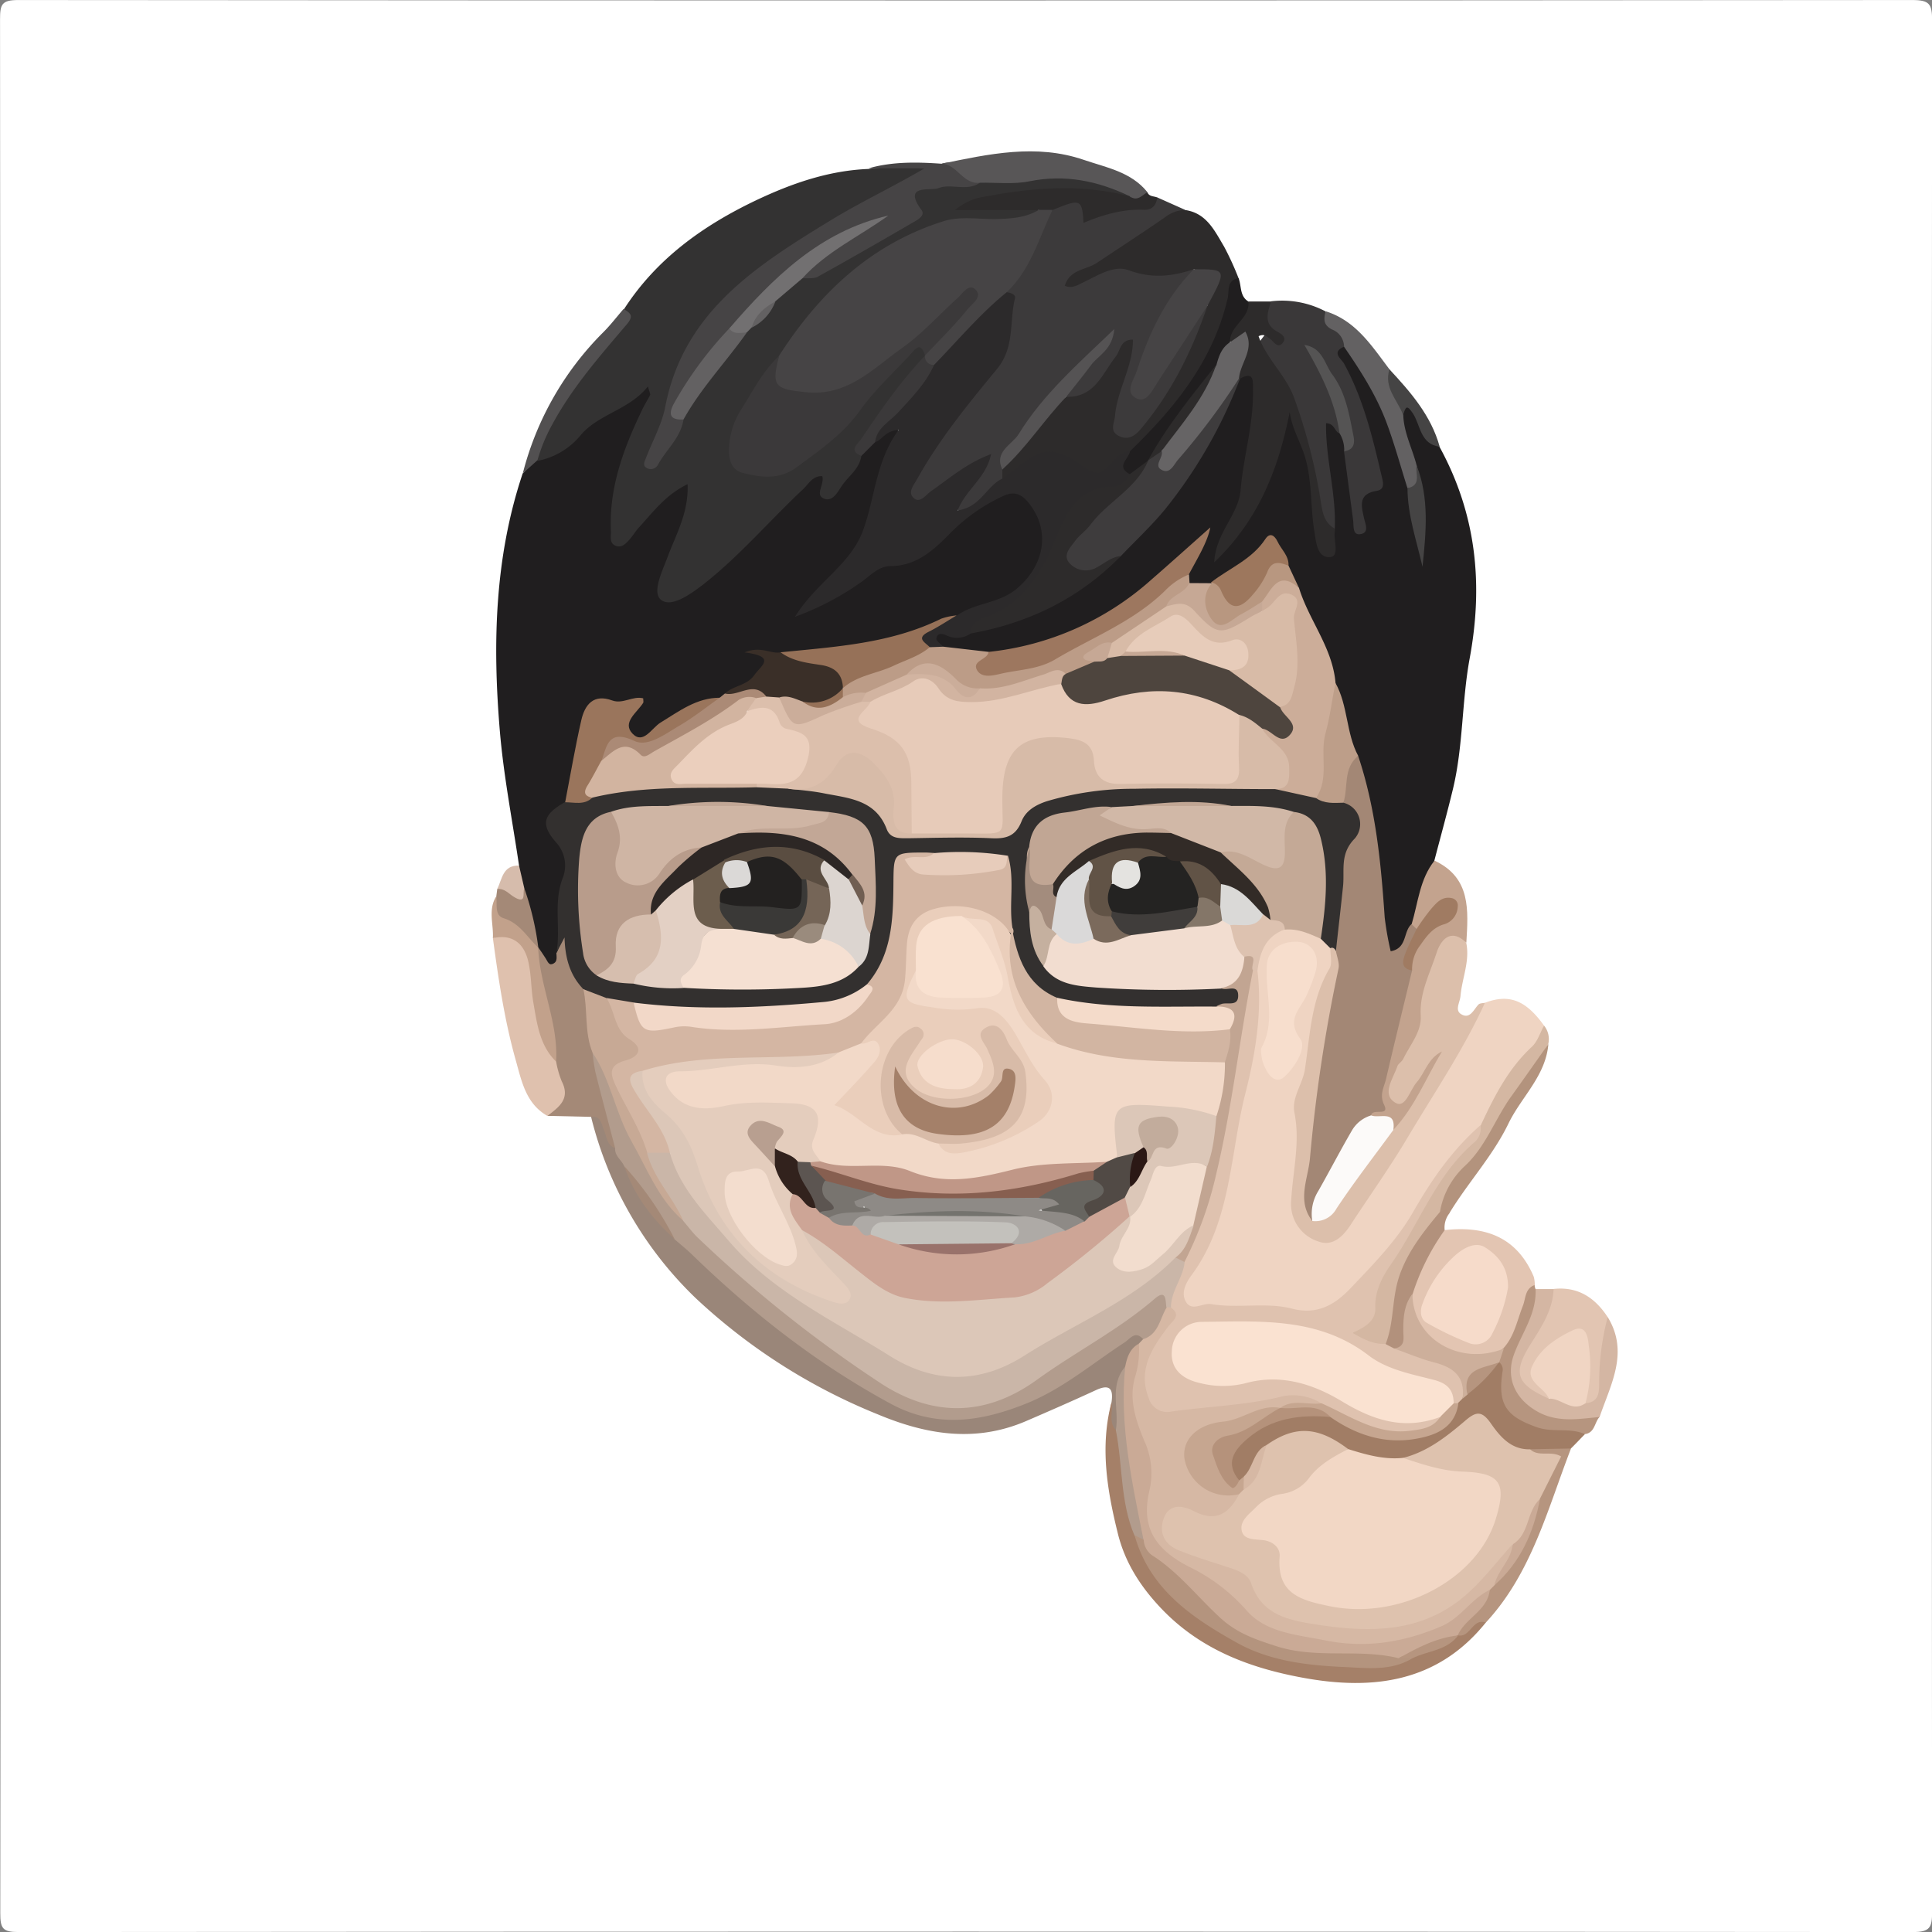 <svg id="Layer_1" data-name="Layer 1" xmlns="http://www.w3.org/2000/svg" viewBox="0 0 423 423"><rect x="0" y="0" width="423" height="423" fill="#808080" stroke="none"/><defs><style>.cls-1{fill:#fff;}.cls-2{fill:#201e1f;}.cls-3{fill:#333232;}.cls-4{fill:#efd4c2;}.cls-5{fill:#3c3a3b;}.cls-6{fill:#2d2b2b;}.cls-7{fill:#dcbfab;}.cls-8{fill:#9a8679;}.cls-9{fill:#464445;}.cls-10{fill:#3a3839;}.cls-11{fill:#a58068;}.cls-12{fill:#a17d65;}.cls-13{fill:#a48977;}.cls-14{fill:#c3a38e;}.cls-15{fill:#dfc1ae;}.cls-16{fill:#e3c5b2;}.cls-17{fill:#d4b7a2;}.cls-18{fill:#585657;}.cls-19{fill:#e2c5b2;}.cls-20{fill:#d4b6a3;}.cls-21{fill:#636162;}.cls-22{fill:#b6957f;}.cls-23{fill:#525051;}.cls-24{fill:#c2a18b;}.cls-25{fill:#b3937d;}.cls-26{fill:#b2917c;}.cls-27{fill:#454444;}.cls-28{fill:#d6bcac;}.cls-29{fill:#33302f;}.cls-30{fill:#2c2a2b;}.cls-31{fill:#9a755c;}.cls-32{fill:#967158;}.cls-33{fill:#3a2f28;}.cls-34{fill:#ab8a76;}.cls-35{fill:#3b393a;}.cls-36{fill:#a38775;}.cls-37{fill:#ccad99;}.cls-38{fill:#3e3c3d;}.cls-39{fill:#bc9c87;}.cls-40{fill:#9d775f;}.cls-41{fill:#bd9e89;}.cls-42{fill:#9d775d;}.cls-43{fill:#b89780;}.cls-44{fill:#555454;}.cls-45{fill:#c6a895;}.cls-46{fill:#727071;}.cls-47{fill:#dfc2af;}.cls-48{fill:#c4a996;}.cls-49{fill:#f7decd;}.cls-50{fill:#ddc2b0;}.cls-51{fill:#555354;}.cls-52{fill:#fcfaf9;}.cls-53{fill:#d6b8a4;}.cls-54{fill:#b29c8d;}.cls-55{fill:#caaa96;}.cls-56{fill:#666465;}.cls-57{fill:#b4947e;}.cls-58{fill:#f2d7c5;}.cls-59{fill:#dec2ae;}.cls-60{fill:#c6a690;}.cls-61{fill:#cdaf9b;}.cls-62{fill:#b5927b;}.cls-63{fill:#c7a995;}.cls-64{fill:#a07b62;}.cls-65{fill:#f6dbca;}.cls-66{fill:#f0d5c3;}.cls-67{fill:#d7bba8;}.cls-68{fill:#f2ddd0;}.cls-69{fill:#cfb5a4;}.cls-70{fill:#f5e0d2;}.cls-71{fill:#b89c8b;}.cls-72{fill:#d2b5a2;}.cls-73{fill:#dcbfac;}.cls-74{fill:#d1b8a7;}.cls-75{fill:#d2b4a0;}.cls-76{fill:#f2d8c8;}.cls-77{fill:#c1a694;}.cls-78{fill:#e3d0c4;}.cls-79{fill:#c2a796;}.cls-80{fill:#f4dbca;}.cls-81{fill:#c2a592;}.cls-82{fill:#dcd5d0;}.cls-83{fill:#d6beae;}.cls-84{fill:#e7ccbb;}.cls-85{fill:#a38c7d;}.cls-86{fill:#c5b09f;}.cls-87{fill:#cbad9a;}.cls-88{fill:#4e453e;}.cls-89{fill:#d8bba7;}.cls-90{fill:#d2b4a1;}.cls-91{fill:#fae2d1;}.cls-92{fill:#cab6a8;}.cls-93{fill:#322b27;}.cls-94{fill:#dad9d7;}.cls-95{fill:#f2d9c8;}.cls-96{fill:#dcc7b8;}.cls-97{fill:#e4cdbd;}.cls-98{fill:#eacebb;}.cls-99{fill:#e7cbb9;}.cls-100{fill:#dad9d9;}.cls-101{fill:#403d3b;}.cls-102{fill:#7b6a5c;}.cls-103{fill:#847668;}.cls-104{fill:#2d2725;}.cls-105{fill:#3a3937;}.cls-106{fill:#6c5d4d;}.cls-107{fill:#756557;}.cls-108{fill:#9a8b7d;}.cls-109{fill:#ebcfbd;}.cls-110{fill:#705e52;}.cls-111{fill:#f2ddce;}.cls-112{fill:#5a4d41;}.cls-113{fill:#e7ccba;}.cls-114{fill:#242322;}.cls-115{fill:#615346;}.cls-116{fill:#f9e1d0;}.cls-117{fill:#d8bba8;}.cls-118{fill:#c09787;}.cls-119{fill:#514a45;}.cls-120{fill:#cda596;}.cls-121{fill:#f3ddce;}.cls-122{fill:#32221d;}.cls-123{fill:#b89f90;}.cls-124{fill:#5c5551;}.cls-125{fill:#f6ddcc;}.cls-126{fill:#232120;}.cls-127{fill:#dbd9d7;}.cls-128{fill:#c2ac9c;}.cls-129{fill:#2b1815;}.cls-130{fill:#e4e3e0;}.cls-131{fill:#a48069;}.cls-132{fill:#875f50;}.cls-133{fill:#676560;}.cls-134{fill:#8e8a86;}.cls-135{fill:#c3c1bc;}.cls-136{fill:#aeaaa6;}.cls-137{fill:#78746f;}.cls-138{fill:#99726b;}.cls-139{fill:#74736e;}</style></defs><path class="cls-1" d="M33.82,258.51q0-103.66-.08-207.34c0-3.24.4-4.18,4-4.17q207.36.18,414.73,0c3.71,0,4.28.91,4.28,4.39q-.15,207.09,0,414.18c0,3.37-.41,4.44-4.23,4.43q-207.36-.19-414.73,0c-3.5,0-4-.81-4-4.13Q33.91,362.19,33.82,258.51Z" transform="translate(-33.73 -46.99)"/><path class="cls-2" d="M147.37,236.51c-1.44-9.81-3.37-19.58-4.2-29.44-1.6-19-1.18-38,5-56.43,1.34-1,1.28-3.07,2.93-3.83a21,21,0,0,0,9.42-6.06c3.61-3.94,9.17-5.23,13.14-8.82a1.84,1.84,0,0,1,2.7,0c1.07,1.23.43,2.56-.21,3.69a70.56,70.56,0,0,0-6.82,18.6,25.41,25.41,0,0,0-.31,10.22c3.13-.79,3.92-3.66,5.75-5.32,2.08-1.88,3.79-4.22,6.22-5.68,2.87-1.72,4.48-.8,4.34,2.52-.16,3.53-1.63,6.74-2.91,10-1.37,3.48-3.1,6.9-2.85,11.17,6-.84,9.63-4.92,13.43-8.41,5.72-5.27,11-11.05,16.62-16.41,3.22-3.05,4.08-2.77,5.92,1.59,2.58-2.05,4.09-4.82,6-7.28a25.11,25.11,0,0,1,3.27-3.86,20.54,20.54,0,0,1,2.37-1.8c.88-.51,1.86-1,2.76-.28s.58,1.86.21,2.75c-5.06,12.3-5.29,27.11-18.65,35.16a24.82,24.82,0,0,0,8.54-4.21c3.56-2.46,7.12-4.66,11.61-5.29,3.54-.5,6.17-3.12,8.6-5.65a42.08,42.08,0,0,1,10.63-8.1c5.33-2.83,9-1.11,10.46,4.65,2.82,11.47-.59,17.07-12.52,20.58-2.08.61-3.92,1.79-6,2.36-11.93,5.35-24.58,7.27-37.48,8-1.48.14-2.86-.42-4.32-.65,1,4-.79,6-7.91,9.38a7.65,7.65,0,0,1-1.9.89c-4.95.7-8.86,3.48-12.86,6.2-1.92,1.3-4,3.73-6.59,1.44-2.27-2-.47-4.27.25-6.42-1.12-.76-2.29,0-3.4-.22-4.28-.87-6,1.44-6.79,5.25-1.1,5.35-1.38,10.89-3.77,15.93-3.16,2.69-3.74,5.53-.93,8.95a7.59,7.59,0,0,1,1.14,7.12c-1.73,5.49-.53,11.16-1.51,16.66-.24,1.4-.29,3.13-2.09,3.27-2.17.16-2.63-1.92-3.53-3.34a8.14,8.14,0,0,1-.57-1.44q-1.7-6.14-3-12.37C146.93,240,146.13,238.26,147.37,236.51Z" transform="translate(-33.73 -46.99)"/><path class="cls-2" d="M348.91,144.83c8,14.63,9.64,29.9,6.59,46.35-1.72,9.33-1.4,19.09-3.63,28.45-1.27,5.29-2.73,10.54-4.1,15.8-.92,5.07-2.68,9.9-4.1,14.83-.18.47-.32,1-.52,1.4-.9,1.93-1.57,4.47-4.25,4.15-2.44-.29-2.46-2.86-2.86-4.72-.64-2.91-1.55-5.87-1.34-8.82.73-10-2.65-19.28-4.65-28.8-2.28-5.31-2.83-11.12-4.81-16.51-1.22-7.42-5.95-13.5-7.91-20.64-.66-1.76-1.55-3.42-2.24-5.16a18.13,18.13,0,0,0-1.55-3.12c-1-1.59-2-2.25-3.39-.47-2.81,3.45-6.91,5.11-10.48,7.52a6,6,0,0,1-1.37.55,5.42,5.42,0,0,1-4.38-.66,3.24,3.24,0,0,1-.67-2.08c.44-3,2.36-5.43,3.67-8.76-4.45,4.87-8.31,9.53-13.21,13.17a77.94,77.94,0,0,1-15.81,9.22c-5.85,2.48-12,3.49-18.27,4.39a23.19,23.19,0,0,1-9.3-1.42c-1.28-.7-2.87-1.39-2.3-3.2s2.34-1.39,3.76-1.34a19.42,19.42,0,0,0,3.88-.25c12.38-2.44,23.39-7.57,32.39-16.61,12.35-10.57,19.56-24.71,26.89-38.77,2-1.62,3.37-1.14,4,1.23a13.53,13.53,0,0,1,.23,6.44c-2.07,9.62-1,20.08-7.42,28.59a47.71,47.71,0,0,0,11.49-24.18,14.4,14.4,0,0,1,.73-2.89c.36-1,.78-1.93,2-2s1.73.91,2,1.88c1.86,6.35,4.47,12.52,4.34,19.33,0,2.81.05,5.64,1.73,8.29,1.05-1.26.33-2.62.56-3.84.18-5.46-1.11-10.76-1.54-16.15a30.16,30.16,0,0,1-.33-3.43c0-1.32,0-2.89,1.25-3.55,1.72-.92,2.59.71,3.57,1.76a9.47,9.47,0,0,1,1.7,4.54c.74,5.07,1.71,10.12,1.79,15.29,0-2.63-.77-5.48,2.33-7.18,2.11-1.16,1.38-3.15.94-4.9-1.89-7.4-3.89-14.74-7.52-21.56-.81-1.51-2.83-4.06,1.23-4.6,6.28,5.5,9.34,12.93,11.87,20.54,1.18,3.55,2.09,7.25,2.94,10.92.56,4.08,1.47,8.12,2,12.2-.46-5.62-.21-11.33-2.23-16.75-1.08-3.73-3-7.26-2.84-11.29,1-3.24,2.22-3.82,4.29-.55C345.67,140,346.52,142.92,348.91,144.83Z" transform="translate(-33.73 -46.99)"/><path class="cls-3" d="M222.31,146.83c-.4,2.82-2.81,4.39-4.27,6.53-.88,1.3-2.07,3.75-4.11,2.7-1.72-.89.34-3-.16-4.82-2.13-.1-3,1.72-4.19,2.84-7.25,6.79-13.71,14.39-21.53,20.6-3,2.34-7.08,5.28-9.42,3.77s.07-6.29,1.24-9.45c1.86-5,4.66-9.74,4.4-16-4.86,2.35-7.57,6.14-10.65,9.48-.78.84-1.36,1.88-2.13,2.72s-1.66,1.81-3,1.27-1-1.93-1-3c-.49-9.73,2.83-18.48,6.95-27,.49-1,1.13-2,1.63-3,.1-.21-.14-.59-.48-1.87-4.14,5.17-10.77,6-14.7,10.64a16.18,16.18,0,0,1-9.45,5.65c-1.09-3,.71-5.32,1.94-7.76,4-8.05,9.93-14.75,15.69-21.54,1-1.23,1.81-2.22,1.23-3.83,7.12-11.09,17.39-18.4,29-23.93,7.77-3.68,15.85-6.5,24.58-6.85,4.42-.68,8.82-.21,13.35-.25-.32,2.8-2.43,3-3.94,3.69a210.91,210.91,0,0,0-28.05,15.86,76.75,76.75,0,0,0-15.16,13.49c-3.87,4.47-7.46,9-8,15.49-.44,5-4,9.37-5,14.52a22.42,22.42,0,0,0,5.16-7.81c3.69-7.13,8.93-13.13,14-19.27a9.4,9.4,0,0,1,1.45-1.44,19,19,0,0,0,5.34-5.81c1.91-2.13,3.65-4.45,6.55-5.38,8.33-2.45,15.33-7.42,22.55-11.94a2,2,0,0,0,1-2.11c-1.06-5,2.7-5.34,5.89-5.92,3.38-.61,6.92.1,10.27-1.08,8.5-.2,17-2.69,25.49.12,2.41.8,5.3.83,6.58,3.68a2.91,2.91,0,0,1-3.51,1.2c-9.95-2.77-19.78-.68-29,.71,3.52.38,7.8-.75,11.89.77,1.57,1.85-.27,2.24-1.31,2.69a19.18,19.18,0,0,1-9.3,1.17c-10.48-.84-18.72,3.72-26.85,9.74-7.24,5.37-12.48,12.27-17.92,19.13-3.61,4.75-7.29,9.47-9.52,15.06-1.09,2.73-2.53,6,.27,8.31a8.52,8.52,0,0,0,9.44.67,41.76,41.76,0,0,0,14.26-11.38c3.59-4.57,8-8.4,11.58-13,1.2-1.53,3-4.1,5.42-1a3.49,3.49,0,0,1-.15,1.4c-3.06,4.69-6.64,9-10,13.5C224.85,141.2,222.52,143.45,222.31,146.83Z" transform="translate(-33.73 -46.99)"/><path class="cls-4" d="M358.85,266.54c5.29-2,8.93-.59,12.94,5-.15,1.79-.07,3.7-1.5,5-5.38,5.07-8.39,11.68-11.82,18a71,71,0,0,0-13.92,18.21c-3.59,6.44-9.11,11.79-14.18,17.25A14.82,14.82,0,0,1,316.05,335c-6-1-12.23-.61-18.36-.68-5.36-.06-7-2.07-4.87-7.13,1.89-4.59,4.3-9,6.22-13.57a30.87,30.87,0,0,0,2.72-12,26.38,26.38,0,0,1,2.8-12.49,6.35,6.35,0,0,0,1-3.28c-.53-8.84,3.05-17.32,2.23-26.18.73-4.43,1.7-8.7,7-9.88a10.43,10.43,0,0,1,8.38,1.9,8.54,8.54,0,0,1,2.48,3c.59,1.61.93,3.44.14,4.86-4,7.15-3.22,15.4-5.48,22.9-2.77,9.21-1.11,18.7-2.38,28a5.87,5.87,0,0,0,4.27,6.56c3.24,1.08,5.14-1,6.46-3.34,6.8-11.9,15.44-22.65,21.73-34.89A61.19,61.19,0,0,1,358.85,266.54Z" transform="translate(-33.73 -46.99)"/><path class="cls-5" d="M287.1,90.21l6.09,2.72C284.8,98.19,277.36,105,268,108.67c2.35-1,4.66-2.07,7.09-2.87,1.57-.52,3.25-1.35,4.81-.94a36.51,36.51,0,0,0,14.93.63c1.45,2.22-.64,3.26-1.63,4.55A57.22,57.22,0,0,0,283,131.83c2.16.53,2.61-1,3.26-2,3-4.37,6-8.68,8.73-13.25.73-1.23,1-3.45,3.43-2.57a3.77,3.77,0,0,1-.06,3.79,166.07,166.07,0,0,1-11,20.51c-1.92,2.93-4.48,6.73-8.7,4.92-4.51-1.94-1.76-6.05-1.27-9.21s2-5.95,2.4-9.2a47.31,47.31,0,0,1-5.66,7.24c-1.83,1.73-3.69,3.43-6.54,2.32-1.65-1.6-.07-2.69.71-3.78a40.9,40.9,0,0,1,5.55-6.5c-5.87,5.93-12.75,12.77-18,21-1,1.55-2.17,2.94-1.87,4.94a4.5,4.5,0,0,1-.41,2.08c-1.65,2.58-4.23,4.16-6.48,6.1-1,.89-2.34,1.73-3.53.54s-.22-2.52.45-3.61c1.3-2.1,3.22-3.76,4.65-6.7-3.78,2.18-6.74,4.4-9.78,6.51-1.66,1.16-3.52,3.44-5.64,1.55s-.44-4,.6-5.88a118,118,0,0,1,9.83-14.36c2.2-2.91,4.32-5.89,6.68-8.67,4.26-5,4.43-10.79,3.48-16.84,3.68-5.78,6.07-12.25,9.57-18.12,2.67-2.48,5.42-3.9,8.28-.29.58.73,1.25,1.24,2.06.88C278,91.42,283,92.68,287.1,90.21Z" transform="translate(-33.73 -46.99)"/><path class="cls-6" d="M267.18,133.86c6.22.23,7.91-5.1,10.88-8.86,1-1.3.93-3.68,3.73-3.65,0,5.93-3.46,11-3.93,16.67-.14,1.63-1.25,3.27.72,4.35s3.55.16,4.82-1.34c6.78-8,11.35-17.24,14.7-27.11a2.27,2.27,0,0,1,0-1.43c2-3.57.41-5.45-3-6.55-4.72,1.59-9.24,2.08-14.26.21-3.19-1.18-6.72,1.13-9.83,2.61-1.38.66-2.53,1.48-4.15.8,1.07-3.6,4.65-3.46,7-5,5.07-3.39,10.2-6.7,15.2-10.18a7.12,7.12,0,0,1,4.13-1.41c4.71.66,6.48,4.56,8.54,8a63.49,63.49,0,0,1,3.2,7c-1.37,11.4-7.67,20.4-14.11,29.38-2.62,3.66-5.42,7-9.24,9.45-4.79,4.9-9.85,5.42-15.56,1.4-2.43-1.71-4.95-.78-7.3,1-1.62,1.22-3,3.23-5.53,2.66,0-.67,0-1.34,0-2C257.08,143.79,260.78,137.63,267.18,133.86Z" transform="translate(-33.73 -46.99)"/><path class="cls-7" d="M358.85,266.54c-4.75,10.39-11.21,19.88-17,29.62-3.79,6.38-8.26,12.65-12.41,19-1.52,2.33-3.79,4.79-6.92,3.69a8.61,8.61,0,0,1-6.08-9.18c.36-6.36,2-12.63.69-19.11-.64-3.31,1.83-6.21,2.32-9.53,1.11-7.46,1.34-15.19,5.37-22,.66-1.12.15-2.93.19-4.42.94-.35,1.53.19,2.07.84,1.44,2.16.93,4.46.48,6.75A450.16,450.16,0,0,0,321.16,307c-.17,1.81-.7,3.61.42,5.28,2.91,1.26,3.84-1.24,5.07-2.81,4.08-5.23,7.47-11,11.72-16.08,3.67-3.66,5.39-8.66,8.68-12.57a54.4,54.4,0,0,0-4.82,7.29c-.59,1-1.29,2-2.73,1.72a3.09,3.09,0,0,1-2.44-2.8,10.39,10.39,0,0,1,1.91-7.53,28.33,28.33,0,0,0,5-14.29c.21-3.8,1.93-7.38,3.62-10.77,1.91-3.84,5.09-4.12,7.17-1,.82,4-.92,7.72-1.26,11.6-.12,1.42-1.32,3.14.15,4,1.94,1.17,2.71-1,3.79-2.12C357.74,266.61,358.38,266.65,358.85,266.54Z" transform="translate(-33.73 -46.99)"/><path class="cls-8" d="M277.09,354c.42-2.86-.32-4.07-3.39-2.66-5.07,2.34-10.19,4.58-15.32,6.79-11.09,4.76-21.8,3-32.55-1.51a128.7,128.7,0,0,1-39.77-25.4,82.36,82.36,0,0,1-22.92-39.71c2.16-1.54,2.87.21,3.64,1.66s1.08,3.11,2.1,4.44c.82,1.46,1.77,2.86,2.46,4.4a40.84,40.84,0,0,0,11.07,15.51C193.53,329,206.67,338,219.2,347.82c14,10.94,32.76,11.37,47.51.52,4.15-3,8.69-5.49,12.8-8.59,1.46-1.1,3.13-2.13,4.81-.19a2.58,2.58,0,0,1-.53,2.09,21.06,21.06,0,0,0-3.23,5.76c-1.33,2.43-1,5.09-1.11,7.69-.11,1.89.4,4-1.69,5.29C275.76,358.45,276.75,356.19,277.09,354Z" transform="translate(-33.73 -46.99)"/><path class="cls-9" d="M183.38,138.8c-.58,4-3.73,6.55-5.55,9.86a1.79,1.79,0,0,1-2.57.76c-.91-.57-.36-1.48-.07-2.23,1.42-3.7,3.45-7.29,4.19-11.13,4-20.74,19.82-30.8,36-40.7,6.72-4.11,13.82-7.43,20.78-11.52H223.9c5.25-1.49,10.6-1.38,16-1,4.1-1.24,5.9,2.13,8.37,4.16-2.86,2-6.29.07-9.08,1.19-1.69.67-7.95-1-3.7,4.79.76,1-.44,1.88-1.22,2.34-7.12,4.14-14.25,8.25-21.46,12.24-.92.51-2.26.28-3.4.39-.68-1.37.22-2.3,1.09-3,5.23-4,10.43-8,14.39-9.34-11.34,3.78-21.21,13.48-30.63,23.78a154,154,0,0,0-10.14,13.2C182.83,134.53,181.32,136.48,183.38,138.8Z" transform="translate(-33.73 -46.99)"/><path class="cls-10" d="M328,122.9c-2.92,1.22-.49,2.74,0,3.7,4.17,7.61,6.19,15.9,8.14,24.24.36,1.54,1,3.29-1,3.62-4.1.67-3.35,3.3-2.78,5.9.32,1.44,1.24,3.31-.86,3.59-1.67.22-1.35-1.82-1.51-3.07q-1-7.55-2-15.08c2.09-2.56.23-5.07-.21-7.53-.84-4.7-3.18-8.8-5.81-12.73a40.75,40.75,0,0,1,5.22,11.66c.46,1.55,1.23,3.17-.23,4.64-1.09-.4-1-2.14-2.9-2.19-.12,7.78,2.25,15.36,1.91,23.1-3.24.08-3.64-2.42-3.88-4.66-1.24-12-4.51-23.21-11.75-33.07-1.7-2.31-1.56-2.43.88-5.37.65-.78-.28-1-.47-1.39-1-2.14-.41-3.84,1.27-5.3a20.37,20.37,0,0,1,11.9,2.19C324.53,118.12,329.42,118.87,328,122.9Z" transform="translate(-33.73 -46.99)"/><path class="cls-6" d="M312,113c-.7,2.38-1.69,4.8,1.24,6.52,1,.56,2.39,1.35,1.28,2.61s-1.93-.42-2.78-1c-.66-.44-1.19-1.15-2.45-.53,1.74,5,5.91,8.46,7.75,13.41A122.45,122.45,0,0,1,323,157.38c.35,2.19.86,4.2,3,5.37a2.67,2.67,0,0,1,0,.49c-.37,2,1.08,5.49-1,5.71-2.94.33-3.14-3.49-3.5-5.65-.94-5.65-.39-11.48-2.31-17.08-1-2.9-2.61-5.63-3.09-9-2.43,12.28-6.67,23.47-16.53,32.9.36-6.61,5.34-10.39,5.78-15.81.61-7.37,2.89-14.52,2.71-22,0-1.84.28-4.16-2.83-2.41l-.54-.43c-.87-1.69,0-3.18.7-4.58,1.54-3.15-.58-3-2.6-3.1-.78-4,2.38-6.09,4.27-8.79Z" transform="translate(-33.73 -46.99)"/><path class="cls-11" d="M277.09,354c.41,2-.77,4.33,1,6.15,2,1.63,2.31,3.95,2.31,6.25,0,5.49,1.31,10.73,2.79,15.95,2.85,8.07,8.14,13.77,15.18,18.86,10.76,7.78,22.65,9.28,35.15,9.53a19,19,0,0,0,8.23-1.49c3.28-1.62,7-2.13,10.07-4.34.37-.26.76-.5,1.15-.73,1.44-.75,2.53-2,3.94-2.79.9-.5,2.13-1.23,2.13.84-10.53,13.11-24.69,14.89-39.89,12.12-11.64-2.12-22.5-6.13-31.09-15.11-4.62-4.84-8-10.11-9.58-16.48C276.13,373.29,274.52,363.74,277.09,354Z" transform="translate(-33.73 -46.99)"/><path class="cls-12" d="M380.74,361c-1,1-2,2.08-3.05,3.11-2.34,2.13-5.22,1.17-7.88,1.39-4.06.29-7-1.85-9.32-4.76s-4.5-2.73-7-.42a25.56,25.56,0,0,1-13,6.78,15.57,15.57,0,0,1-11.3-1.85c-5.47-3.59-11.07-5.24-17.09-1.24-2.88,1.54-3,5.35-5.72,7a2.48,2.48,0,0,1-2.23.24c-2.46-4.07-2.26-6.34,1.18-9.49a21.2,21.2,0,0,1,19.31-5.48c5.76,2.29,11.29,5.48,17.88,4.57,4.13-.57,7.54-2.15,9.27-6.24a5.72,5.72,0,0,1,1.14-1.81c.49-.5,1-.94,1.57-1.39,2.5-2,4.29-4.79,7.13-6.4a1.74,1.74,0,0,1,1.35.23,2.64,2.64,0,0,1,.71,1.78c.07,8.31,2.44,10.81,10.7,12C376.51,359.41,379.41,357.91,380.74,361Z" transform="translate(-33.73 -46.99)"/><path class="cls-13" d="M168.42,298.38c-1.89-.7-1.86-2.59-2.5-4.06-.56-1.29-.6-3.11-2.78-2.8l-9.56-.22c3.06-4.09,1.76-8.4.62-12.71.24-6.73-2.88-12.89-3.25-19.52-.08-1.61-.86-3.27.63-4.66.55.81,1.13,1.61,1.64,2.44s.74,1.66,1.77,1.06c.82-.47.58-1.45.56-2.27.91-1.21,0-2.88,1.42-4.84,2.57,3.91,2.21,8.74,5.27,11.81,1.54,5,.87,10.3,2.38,15.29.73,5.09,2.57,9.9,3.85,14.85C169,294.62,170,296.52,168.42,298.38Z" transform="translate(-33.73 -46.99)"/><path class="cls-14" d="M354.78,253.39c-3.6-3.47-5.73-.29-6.53,2.24-1.44,4.47-3.77,8.73-3.46,13.8.21,3.48-2.39,6.38-3.87,9.47-.28.57-1.05.94-1.24,1.52-.9,2.7-3.56,6.15-.46,8,2.24,1.36,3.19-2.74,4.66-4.43,1.89-2.19,2.51-5.34,5.56-6.78-3.49,5.76-5.92,12.14-10.66,17.17-1.35-1.57-3.75-1.54-5-3.25,2.58-4.08,2.24-8.95,3.48-13.39,1.64-5.86,2.61-11.94,4.31-17.81.11-6.63,4.91-10.17,9.62-13.82-4.12-.55-4.5,4-7.48,4.69-.82-.19-1.34-.56-.9-1.5,1.42-4.71,1.75-9.82,5-13.88C355.85,239.18,355.18,246.33,354.78,253.39Z" transform="translate(-33.73 -46.99)"/><path class="cls-15" d="M155.49,279.42a21.4,21.4,0,0,0,1.21,4.27c2,3.88-.6,5.69-3.12,7.62-4.82-2.75-5.68-7.82-7-12.44-2.42-8.65-3.72-17.55-4.93-26.44,4.73-2.14,8.16-.05,9,5.85C151.69,265.47,152.75,272.63,155.49,279.42Z" transform="translate(-33.73 -46.99)"/><path class="cls-16" d="M350,316.32c8.82-1,15.84,1.45,19.54,10.21a6.92,6.92,0,0,1,.22,1.9c-1.85,5.15-2.06,11-6.77,14.89-5.59,2.53-16.63-.33-20-5.19-1.64-2.35-1.34-5-1.1-7.61a31.92,31.92,0,0,1,5.82-12.85C348.28,316.93,348.73,316,350,316.32Z" transform="translate(-33.73 -46.99)"/><path class="cls-17" d="M357.92,293.4c2.93-6.28,6-12.41,11.23-17.25,1.23-1.16,1.78-3.06,2.64-4.61a4.67,4.67,0,0,1,.93,4c-6,10.09-11.26,20.61-19.16,29.42-2.07,2.31-2.6,5.34-4.13,7.89-1.84,3.32-4,6.44-5.95,9.71-2.08,3.52-3.44,7.06-3.31,11.21a10.61,10.61,0,0,1-2.88,7.7c-2.18,1.21-4.18.45-6.05-.7-1-.64-2-2-.91-2.82,3.67-2.71,3.11-7.12,4.72-10.62,2.51-5.43,6.13-10.15,9.5-15,1.5-2.17,3.09-4.21,3.54-7,.38-2.26,2.35-3.5,4-4.89C354.41,298.45,356.94,296.57,357.92,293.4Z" transform="translate(-33.73 -46.99)"/><path class="cls-18" d="M248.24,87c-3.69.43-4.93-4.07-8.37-4.16,10.34-2.12,20.71-4.43,31.15-.85,4.94,1.69,10.35,2.62,13.92,7.06-.91,1.78-1.86,3.45-3.81.93-7-3.37-14.16-4.87-22-3.3C255.63,87.39,251.88,86.93,248.24,87Z" transform="translate(-33.73 -46.99)"/><path class="cls-19" d="M373.86,329.2c5.32-.58,9.06,1.88,11.86,6.16.9,5.13-.38,10.14-.82,15.2-.16,1.9-.57,3.62-2.76,4.15-2.89-.46-1.75-2.74-1.73-4.29,0-2.62.43-5.24.06-7.86-.15-1.12-.34-2.7-1.73-2.59-3,.24-4.83,2.55-6.78,4.5a3.59,3.59,0,0,0-.63,4.89c.77,1.25,2.68,2.27,1.25,4.22-6.88-1.4-9.22-6.09-5.53-11.71C369.71,337.83,371.09,333.15,373.86,329.2Z" transform="translate(-33.73 -46.99)"/><path class="cls-20" d="M380.86,354.22c3-.26,3-2.41,3-4.63a55.59,55.59,0,0,1,1.87-14.23c4.73,7.74.63,14.76-1.79,21.91-7.37,3.34-14.74,1.5-18.91-4.49a8.79,8.79,0,0,1-1.08-8.95c2.25-4.79,3.84-9.8,6-14.6l3.93,0c-.17,4.62-2.68,8.31-5,12-4,6.38-3.25,8.79,4,12C375.78,351.69,378.19,354,380.86,354.22Z" transform="translate(-33.73 -46.99)"/><path class="cls-21" d="M328,122.9a4.06,4.06,0,0,0-2.61-3.76c-2-1-1.84-2.34-1.42-4,6.64,2.07,10.12,7.62,14,12.74,1.1,3.29,2.67,6.44,3,10,.13,3.9,2,7.35,2.92,11,1.07,4.22.88,4.7-2,5-1.52-4.81-2.84-9.68-4.6-14.39C335.05,133.5,331.6,128.14,328,122.9Z" transform="translate(-33.73 -46.99)"/><path class="cls-6" d="M281.13,90c1.62,1.15,2.63-.24,3.81-.93.37,1,1.41.83,2.16,1.16-.2,1.73-1.18,2.77-2.91,2.69-4.64-.2-9,1.1-13.24,2.87-.29-5.24-.62-5.36-6.77-2.81a2.11,2.11,0,0,1-3,0H242.81a13,13,0,0,1,6.95-3C260.23,88,270.67,87.23,281.13,90Z" transform="translate(-33.73 -46.99)"/><path class="cls-2" d="M307.05,113c.44,3.74-4.12,5.24-4,8.85-.3,2.06-1.66,3.64-2.5,5.46-4.57,6.81-9.61,13.3-14.31,20a9.71,9.71,0,0,1-.83,1.11c-1.32,1.34-2.7,2.59-4.72,2.73-3.62-2.09-1.41-3.71.43-5.35,9.8-9.48,18.24-19.8,21.41-33.55.34-1.48-.29-4,2.39-4.34C305.58,109.64,305.12,111.82,307.05,113Z" transform="translate(-33.73 -46.99)"/><path class="cls-22" d="M369.93,329.23c.27,5.36-3,9.59-4.72,14.29s-.12,9.12,4.27,12c4.64,3.09,9.51,2.19,14.45,1.71-1.11,1.21-1,3.45-3.19,3.75-3.35-1.48-7-.27-10.5-1.5-6.77-2.38-8.62-5-7.55-12.13a2.06,2.06,0,0,0-.8-2.17c-1.07-1.48,0-2.22,1-3,2.42-2.64,3-6.11,4.27-9.3.63-1.6.43-3.74,2.55-4.53A3.11,3.11,0,0,0,369.93,329.23Z" transform="translate(-33.73 -46.99)"/><path class="cls-22" d="M368.8,364.3l8.89-.17c-5.13,13.24-8.6,27.28-18.65,38.11-2.94-1.05-3.38,3.42-6.13,2.79-1.13-1.76.35-2.62,1.29-3.62,1.87-2,3.79-3.94,4.82-6.56a6.17,6.17,0,0,1,1.3-1.66c5.31-4.91,7.7-11.41,9.78-18.06a10.78,10.78,0,0,1,1-2.75c2-3.23,2.79-6-2.11-7.19C368.77,365.13,368.75,364.65,368.8,364.3Z" transform="translate(-33.73 -46.99)"/><path class="cls-23" d="M170.27,114.62c1.33.89,2.4,1.37.7,3.37-5.95,7-12,13.89-16.4,22.07a36.63,36.63,0,0,0-3.16,7.69l-3.22,2.89a67,67,0,0,1,17.6-30.88C167.4,118.16,168.78,116.34,170.27,114.62Z" transform="translate(-33.73 -46.99)"/><path class="cls-24" d="M155.49,279.42c-3.65-3.56-4.18-8.34-5-13-.52-3.07-.42-6.27-1.18-9.26-1-3.77-3.54-5.7-7.67-4.76.19-3-1.09-6.19.71-9.11a19.39,19.39,0,0,0,5.83,5.86c2,1.13,2.34,3.46,3.38,5.27v0C151.88,262.91,156,270.81,155.49,279.42Z" transform="translate(-33.73 -46.99)"/><path class="cls-25" d="M349,312.33a17.81,17.81,0,0,1,5.55-10.15c4.48-4.19,6.5-10.15,10-15.06,2.76-3.83,5.46-7.7,8.19-11.56-.58,7-5.9,11.56-8.73,17.4-3.43,7.1-8.86,12.92-12.93,19.62C350.38,312.31,349.6,312.89,349,312.33Z" transform="translate(-33.73 -46.99)"/><path class="cls-26" d="M349,312.33c.74-.19,1.55-1,2.11.25a5.09,5.09,0,0,0-1.08,3.74,50,50,0,0,0-7,13.95,17.71,17.71,0,0,0-.82,7.59c.18,2.09.28,4.34-2.49,5.08a2.48,2.48,0,0,1-2.6-1.72c1.46-3.71,1.44-7.67,2.14-11.49C340.4,323,344.63,317.55,349,312.33Z" transform="translate(-33.73 -46.99)"/><path class="cls-13" d="M151.59,254.45c-2.45-2.22-4-5.31-7.59-6.42-2.05-.63-1.35-3-1.62-4.71.07-.56.15-1.12.22-1.68,1.25-1.28,2.51-.5,3.37.33,1.27,1.22,1.82.27,2.56-.47A62.72,62.72,0,0,1,151.59,254.45Z" transform="translate(-33.73 -46.99)"/><path class="cls-27" d="M340.94,137.85c-1.2-3.26-4.29-5.95-3-10,4.64,5,9.12,10.12,11,16.94-4.22-.52-4.18-4.62-5.81-7.2C341.76,135.5,341.49,136,340.94,137.85Z" transform="translate(-33.73 -46.99)"/><path class="cls-28" d="M148.53,241.5c-.47.92.6,3.52-2.15,1.94-1.22-.69-2.13-2-3.78-1.8,1.07-2.19,1.21-5.25,4.77-5.13Q147.94,239,148.53,241.5Z" transform="translate(-33.73 -46.99)"/><path class="cls-29" d="M161.46,263.57c-2.9-3-4-6.7-4.13-11.33l-1.78,3.4c1-5.42-.73-11,1.41-16.47a7.44,7.44,0,0,0-1.51-7.77c-3.45-4-2.79-6.08,2-8.81,1.83-1.7,4.42-1.17,6.47-2.24,9.54-3.13,19.39-1.94,29.14-2.13,2,0,4,0,6,0a45.08,45.08,0,0,1,7.16.34c2.4.88,4.93.53,7.4.73,5.94.47,11.62,1.56,14.87,7.43,1.12,2,3,2.46,5.07,2.47,4.16,0,8.32-.15,12.46.06,4.66.25,8.77,0,11.42-4.82,1.22-2.2,4-2.87,6.36-3.67A46.92,46.92,0,0,1,277,218.47c11.78-.39,23.58-.58,35.36.05,3.17.94,6.56.87,9.68,2.07,2.08.83,4.4.53,6.5,1.28,4.12,1.48,4.84,5.11,3.31,8.12-3.33,6.58-2,13.68-3.42,20.42-.37,1.75.52,4.12-2.22,4.78-.26-.51-.59-.86-1.22-.6l-2.07-2.06c-1.06-1.64-.82-3.41-.63-5.23a49.25,49.25,0,0,0-.18-14.19c-.61-3.39-2-6.3-5.75-7.18-4.37-1.4-9-.52-13.39-1.33a74.58,74.58,0,0,0-20.46-.09,22.74,22.74,0,0,1-4.93.45c-4.32-.26-8.39,1.17-12.54,2-3.36.64-3.91,3.6-4.9,6.17a33.43,33.43,0,0,0-.07,13.22c.61,4.13.67,8.43,3.63,11.84,3.92,3.27,8.66,3.77,13.46,3.85,8.05.14,16.09-.06,24.15.08,1.88.29,4.35.25,4.24,2.87-.16,3.35-3.54,2.56-5.53,3.56-11.47.58-22.95,1.46-34.22-1.69-8.19-2.6-10.4-9.33-11.62-16.77-1.19-4.63.8-9.6-1.45-14.12-4.68-1.89-9.57-.53-14.33-.92-1-.06-2,0-2.95-.1-3.76-.51-5,1.28-4.81,4.8a54.16,54.16,0,0,1-.87,12.24c-.84,4.5-2.43,8.49-5.83,11.65-4.38,3.89-9.93,4.37-15.3,4.76-11.82.85-23.67,1.42-35.47-.44-2.22,0-4.27-.86-6.41-1.28S163.22,264.61,161.46,263.57Z" transform="translate(-33.73 -46.99)"/><path class="cls-30" d="M281.13,145.82c-.27,1.66-3.2,3.32,0,5,.29,2.7-1.82,3.56-3.65,3.76-6.3.69-9.27,5.35-11.07,10.19-3.55,9.58-9.38,16.48-19.05,20a3.47,3.47,0,0,0-1.13.94,5.25,5.25,0,0,1-5.17.45c-.88-.42-2.09-.75-2.31.64-.08.51,1,1.19,1.5,1.8a2.65,2.65,0,0,1-2.89.78c-3.48-2.77-3.47-3.23.14-5,1.87-.94,3.78-1.76,5.69-2.59,4-2.89,9.26-2.57,13.26-6,5.95-5.05,7.36-12.6,2.53-18.66-1.48-1.85-3.08-2.72-5.59-1.55a39.45,39.45,0,0,0-11.67,8.21c-3.63,3.69-7.33,7.12-13.1,7.15-2.53,0-4.42,2.17-6.44,3.57a61.65,61.65,0,0,1-14.4,7.53c4.74-7.61,12.13-11.39,14.88-18.85,2.67-7.2,2.77-15.16,7.81-22.07-3,.18-3.58,2.25-5.2,2.71-1.41-2.63.84-3.88,2.19-5.27a67.88,67.88,0,0,0,9.94-12c3.89-5.07,8.55-9.42,13-13.93,1-1,2-2.27,3.76-1.66.85.14,2,.47,1.79,1.34-1.25,5.14,0,10.68-3.92,15.45-6.29,7.63-12.59,15.33-17.43,24-.82,1.48-2.29,3.08-.71,4.36,1.34,1.09,2.66-.89,3.76-1.65,4-2.76,7.68-6.06,13.07-8.06-1.09,5.3-5.52,7.69-7.31,12.33,5-.68,6.29-5.31,9.74-6.94.53-.36,1.1-.69,1.6-1.1,7.38-6.11,9.23-6.36,17.1-1,1.86,1.25,2.8.94,4.18-.26C277.63,148,278.66,145.89,281.13,145.82Z" transform="translate(-33.73 -46.99)"/><path class="cls-31" d="M163.41,221.64c-1.76,1.69-3.9,1-5.94,1,1.16-6,2.18-12.05,3.54-18,.78-3.38,2.67-5.79,6.76-4.29,2.33.86,4.5-1.05,6.78-.47,0,.44.12.81,0,1-1.34,2.12-4.69,4.29-2.33,6.74s4.22-1.26,6.11-2.41c4.11-2.51,7.94-5.48,13.07-5.46C186.1,206,179.88,210.79,171.23,210c-3.49-.33-3.72,1.7-4.67,3.66C165.77,216.41,163.05,218.42,163.41,221.64Z" transform="translate(-33.73 -46.99)"/><path class="cls-32" d="M243.19,181.73c-2.05,1.2-4,2.52-6.15,3.59-2.86,1.44-.71,2.32.25,3.37.32,1.71-1,2.37-2.13,2.85-5.5,2.33-10.81,5.22-16.83,6.12-2-2.72-4.77-3.78-8-4.52-2.13-.49-5.09-.09-5.73-3.33,12-1.22,24.09-1.89,35.2-7.36A13.87,13.87,0,0,1,243.19,181.73Z" transform="translate(-33.73 -46.99)"/><path class="cls-33" d="M204.65,189.81c2.6,1.93,5.75,2.32,8.77,2.77s4.76,1.91,4.87,5.06l-.15.76c-2,3.64-5.31,3.68-8.8,3.26a25.62,25.62,0,0,0-5.15-.76,8,8,0,0,1-2.89-.64c-2.63-2.47-6.22,1-8.86-1.43,1.86-1.76,4.78-1.7,6.42-4,1.49-2.14,5-4.08-2.11-5C200.37,188.33,202.49,190.25,204.65,189.81Z" transform="translate(-33.73 -46.99)"/><path class="cls-34" d="M192.44,198.83c3,.76,6.29-2.94,9.07.67a2.68,2.68,0,0,1-1.79,1.19,12.37,12.37,0,0,0-5.46,2c-4.59,2.89-9,6-14,8.31-3,1.41-5.59,3.39-9.08,1.08-2.18-1.44-3.39,2.56-5.75,1.5,1.19-3.39,1.52-7,7.2-4.36,3,1.41,6.82-1.59,9.9-3.38s5.92-4.08,8.86-6.15Z" transform="translate(-33.73 -46.99)"/><path class="cls-35" d="M238.25,126.87c-1.83,4.11-4.95,7.22-7.93,10.47-1.84,2-4.64,3.33-5,6.47-1,1-2,2-3,3-3-1.13-.64-2.8-.06-3.66,4.29-6.38,8.66-12.72,14-18.3C237.26,125.19,237.63,126.16,238.25,126.87Z" transform="translate(-33.73 -46.99)"/><path class="cls-36" d="M326.22,255.19c.52-4.72,1.07-9.43,1.56-14.14.37-3.58-.75-7.12,2.57-10.47a4.82,4.82,0,0,0-2.5-7.84c-.88-4-1.68-8.05,3.24-10.26,3.85,11.48,5,23.39,5.81,35.37a67.22,67.22,0,0,0,1.31,7.41c3.68-.63,2.71-4.36,4.58-5.95l1.09,1.08c1,1.83-.33,3.12-1.1,4.51-.88,1.57-1.27,3.07.12,4.56-1.91,7.92-3.86,15.84-5.71,23.78-.43,1.81-1.5,3.39-.42,5.63,1.3,2.71-2.57.64-2.84,2.33-5.93,6.79-9.33,15-12.88,23.12-3.44-4.44-.92-9.21-.51-13.75a344.44,344.44,0,0,1,6.25-41.51C327.05,257.87,326.43,256.48,326.22,255.19Z" transform="translate(-33.73 -46.99)"/><path class="cls-37" d="M321.86,221.72l-9.09-2c2.89-3.38,2.12-6.45-.78-9.34-1-1-2.27-1.87-2.19-3.56,1.34-1.83,3.08.3,4.61-.47.73-1.77-1.49-3.29-.54-5.09a19.29,19.29,0,0,0,2.36-13.4c-.57-2.93.14-5.93-.62-8.75-2.37-.37-3.49,2.47-5.74,1.64a3,3,0,0,1-.57-2.15,6.62,6.62,0,0,1,1.56-3c2.74-3.45,3.91-3.43,7.27.08,2.17,7.11,7.34,13.08,8,20.79.45,7.52-1.46,14.86-1.82,22.32C324.22,220.07,324.1,222,321.86,221.72Z" transform="translate(-33.73 -46.99)"/><path class="cls-38" d="M305.22,129.89a105.81,105.81,0,0,1-16.33,28.52c-3,3.66-6.49,6.9-9.76,10.33-1.34,1-2.82,1.73-4.13,2.72-2.67,2-5.44,1.94-7.59-.33-2.41-2.54-.46-5,1.3-7,3.21-3.53,6.22-7.27,10.18-10.07a26.62,26.62,0,0,0,6.24-6.29h0c.92-.9,1.23-2.75,3.18-2,.7,2.48,1.58,2.23,3.05.42,3.72-4.6,7.38-9.24,10.77-14.09.7-1,1.1-2.51,2.84-2.28Z" transform="translate(-33.73 -46.99)"/><path class="cls-6" d="M285.13,147.81c-2.58,6.19-8.91,9-12.7,14.13-1,1.32-2.44,2.26-3.39,3.59s-2.74,3-1.13,4.78a4.77,4.77,0,0,0,5.93.92c1.74-.9,3.21-2.32,5.29-2.49-9.09,9.29-20.19,14.68-32.9,16.95,0-2,1.43-2.89,3-3.45,8.06-2.84,12.11-9,15.32-16.58,2.29-5.42,4.61-12,12.67-12.13a4.44,4.44,0,0,0,3.88-2.73Z" transform="translate(-33.73 -46.99)"/><path class="cls-39" d="M218.29,197.64c3.18-2.81,7.45-3.16,11.12-4.9,2.68-1.27,5.56-2.08,7.88-4.05l3-.11,9.95,1.14c-.46,2.68-.15,4,3.35,3.46a38.52,38.52,0,0,0,14.81-5.13c7.17-4.55,15.47-7.39,21.2-14.14a3.61,3.61,0,0,1,4.46-1.12l.11,1.85c.31,3.32-3.21,3.64-4.47,5.73a74.87,74.87,0,0,1-12.19,8.15,21.54,21.54,0,0,0-4.36,1.8c-1.93,1,.75,1.11.28,1.81-1.45,2.4-3.91,2.73-6.32,3.16-3.62-.4-6.69,1.56-10,2.39a27.78,27.78,0,0,1-8.28,1.27,9.09,9.09,0,0,1-7-2.8c-2.78-2.78-5.88-3.28-9.1-.6-3,1.49-5.92,3.34-9.29,4.1-1.73.19-3.45.86-5.2.12a1.69,1.69,0,0,1,.13-2.11Z" transform="translate(-33.73 -46.99)"/><path class="cls-40" d="M294,172.79a15.07,15.07,0,0,0-5.19,3.53c-6.89,6.76-15.92,10.22-24.07,15.05-3.68,2.19-7.86,2.21-11.84,3.12-1.68.38-4,1-5.13-.58-1.51-2.28,2.19-2.41,2.41-4.19a63.42,63.42,0,0,0,35.66-15.84c4.44-3.87,8.82-7.81,12.88-11.41C298.12,165.63,295.94,169.16,294,172.79Z" transform="translate(-33.73 -46.99)"/><path class="cls-41" d="M321.86,221.72c3-4.37.8-9.49,2.07-14.15,1-3.62,1.46-7.39,2.17-11.09,2.81,5,2.31,11,5,16-3.36,2.7-2.13,6.85-3.24,10.26C325.79,222.79,323.69,223,321.86,221.72Z" transform="translate(-33.73 -46.99)"/><path class="cls-42" d="M298.91,174.48c4-3.11,8.95-5,11.9-9.53,1-1.46,2-.68,2.6.55.81,1.77,2.52,3.13,2.44,5.31-2.57,1-4.15,3-5.61,5.24s-3.21,4.82-6.5,4.52C300.17,180.24,299.9,177,298.91,174.48Z" transform="translate(-33.73 -46.99)"/><path class="cls-43" d="M298.91,174.48a3,3,0,0,1,2.14,1.79c1.76,4.2,3.94,4.52,6.89,1a18.43,18.43,0,0,0,3.22-4.94c1-2.74,2.74-2.22,4.69-1.49l2.28,4.88c-4.59-4.05-6,.47-8.09,3-1.32,2.46-3.63,3.79-5.94,5.06s-5.15,1.65-6.38-1.19c-1.12-2.59-2.93-6,1.35-7.9Z" transform="translate(-33.73 -46.99)"/><path class="cls-44" d="M327,141.84c-.94-7-4.14-13.2-7.68-19.32,4,.59,4.41,4.19,6.13,6.5,2.72,3.63,3.58,8.13,4.43,12.49.31,1.55,1,3.83-1.85,4.29A6.83,6.83,0,0,0,327,141.84Z" transform="translate(-33.73 -46.99)"/><path class="cls-45" d="M299.07,174.68c-2.29,2.65-1.61,5.85,0,8,2.06,2.75,4.34-.12,6.37-1.18,1.59-.83,3.08-1.85,4.61-2.78,0,.67,0,1.33,0,2-4.91,6.24-9.79,6.85-15.25,1.47-1.74-1.72-4-1.34-5.71-2.49.85-2.51,4.05-2.69,5-5.05Z" transform="translate(-33.73 -46.99)"/><path class="cls-27" d="M341.89,153.88c3.16-.68,1.66-3.2,2-5,2.82,7.23,2.06,14.68,1.29,22.2C343.88,165.36,341.92,159.81,341.89,153.88Z" transform="translate(-33.73 -46.99)"/><path class="cls-9" d="M238.25,126.87a1.83,1.83,0,0,1-2-2h0c1.23-5.32,6.56-7.6,9.66-13-8.21,6.93-14.94,13.85-23.19,18.95a20.09,20.09,0,0,1-14.18,3c-6.5-1-7.44-3-4.2-9,8.8-13.68,20.07-24.39,35.95-29.39,3.87-1.21,7.93-.37,11.89-.49,3.16-.1,6.23-.33,9-2h3c-3,6.16-4.74,13-10,18C248.33,115.67,243.5,121.48,238.25,126.87Z" transform="translate(-33.73 -46.99)"/><path class="cls-35" d="M204.34,124.87c-1.76,6.69-1.06,7.33,6,8,9,.9,14.61-5.24,20.91-9.7,4.37-3.08,8-7.19,12-10.8,1.17-1,2.52-3.34,3.95-2.08,1.86,1.62-.7,3.26-1.6,4.38-2.88,3.58-6.2,6.8-9.35,10.16-1-3.42-2.37-1.1-3.3-.11-3.74,4-7.77,7.73-10.92,12.13-3.77,5.28-8.9,8.76-13.93,12.48-3.7,2.73-7.8,2.21-11.81,1.18-2.12-.55-2.91-2.4-2.95-4.66a16.89,16.89,0,0,1,2.78-9.38C198.63,132.48,200.8,128.18,204.34,124.87Z" transform="translate(-33.73 -46.99)"/><path class="cls-46" d="M193.4,118.91c9.58-11.1,19.82-21.27,34.82-24.72-6.3,4.56-13.52,7.86-18.84,13.76l-5.88,5c-1.68,2-3.58,3.72-5.2,5.74l-1.08,1.1C195.68,120.63,194.08,121.67,193.4,118.91Z" transform="translate(-33.73 -46.99)"/><path class="cls-21" d="M193.4,118.91c1,1.42,2.49.86,3.82.92-4.52,6.39-10,12.11-13.84,19-3.19.18-3.31-1.35-2-3.67A81.71,81.71,0,0,1,193.4,118.91Z" transform="translate(-33.73 -46.99)"/><path class="cls-21" d="M198.3,118.73c.79-2.77,2.81-4.43,5.2-5.74A10.43,10.43,0,0,1,198.3,118.73Z" transform="translate(-33.73 -46.99)"/><path class="cls-47" d="M337,341.22l1.94,1a37.08,37.08,0,0,1,11.26,2.54c4.32,1.88,5.16,4,3.71,8.46l-1,1a1.11,1.11,0,0,1-1.44-.08,11.27,11.27,0,0,0-6.87-4.51c-5.46-1.49-10.8-3.42-15.36-6.83-6.76-5.05-14.77-4.25-22.41-5.14a32,32,0,0,0-9.9.24c-2.83.58-5,2.19-5,5.34,0,2.94,2.09,4.37,4.66,5.07a18.91,18.91,0,0,0,9.36.16c8-1.87,15.28.33,22,4.07,6,3.36,11.72,6.15,18.73,4a2.61,2.61,0,0,1,2.34.55c-.54,3.39-3.24,3.64-5.86,4-5.66.85-10.69-1.15-15.61-3.51-1.64-.78-3.27-1.55-4.93-2.27a20.2,20.2,0,0,0-14.52-.18c-6.13,2.06-12.48,1.08-18.7,1.86-3.9.49-6.82-4.09-6.23-8.95a21.64,21.64,0,0,1,4.33-10.42c1-1.33,2.25-2.47,1.64-4.38-.26-3.84,2-7,2.93-10.5,4.39-9.31,6.91-19.14,8.75-29.25,1.93-10.65,3.51-21.37,5.49-32a3.68,3.68,0,0,1,1.24-2.09,1.17,1.17,0,0,1,1.47,0c1.15,9.16-.48,18.57-2.61,26.93-3.4,13.32-3.05,28-11.77,39.81-1.27,1.72-2.47,4-1.18,6s3.69.07,5.41.37c5.93,1,12.09-.47,17.74,1s9.49-1,12.75-4.4c5-5.25,10.22-10.57,13.77-16.77,4.09-7.14,8.61-13.63,14.75-19a4.11,4.11,0,0,1-1.2,3.63c-8.56,7.24-12.16,17.89-18.35,26.75-1.94,2.78-3.63,5.89-3.48,9.65.1,2.75-2.15,4.18-5,5.43C332.6,340.44,334.64,341.33,337,341.22Z" transform="translate(-33.73 -46.99)"/><path class="cls-48" d="M317,224.76c3.67.42,5.24,2.85,6,6.16,1.73,7.22,1,14.41-.09,21.61-2.52-1.11-5-2.28-7.89-2a8.9,8.9,0,0,1-3.49-2c-2.45-4.3-4.83-8.61-8.95-11.66-1.09-.81-2.49-1.88-1.33-3.67,2.5-1.44,4.69-.21,6.94.77,4.9,2.11,5.18,2,5.55-3.21C313.94,228.21,314.1,225.78,317,224.76Z" transform="translate(-33.73 -46.99)"/><path class="cls-49" d="M309.82,276.58c3.38-5.92.84-12.19,1.28-18.3.28-3.95,3.91-5.21,6.6-5.1,3.22.12,5.1,2.95,4.06,6.59a41.42,41.42,0,0,1-1.94,5.1c-1.33,3-4.61,5.25-1.39,9.59,1.37,1.85-1,6-3.4,8.2-1.4,1.34-2.78.64-3.72-.83A9.09,9.09,0,0,1,309.82,276.58Z" transform="translate(-33.73 -46.99)"/><path class="cls-50" d="M311.84,248.39c1.4.2,3.08,0,3.2,2.11-4.26,1.48-5.44,5-6,9h-1c-1.06-.77-.69-3-2.82-2.69a7,7,0,0,1-2.53-7.23c1.91-1.76,4.64-1.14,6.76-2.32A1.83,1.83,0,0,1,311.84,248.39Z" transform="translate(-33.73 -46.99)"/><path class="cls-9" d="M295.09,105.94c7.3,0,7.3,0,3,8q-5.4,8.3-10.81,16.58c-1.16,1.76-2.4,4.66-4.55,3.77-3-1.26-.7-4.23-.11-6.06C285.29,120,288.92,112.23,295.09,105.94Z" transform="translate(-33.73 -46.99)"/><path class="cls-51" d="M267.18,133.86c-4.9,5.09-8.71,11.15-14,15.92-1.88-3.94,2.15-5.42,3.58-7.75,5.28-8.59,12.82-15.23,20.94-23-.41,4.58-3.48,5.72-5.07,7.87C270.89,129.26,269,131.54,267.18,133.86Z" transform="translate(-33.73 -46.99)"/><path class="cls-52" d="M321.05,314.32a9.49,9.49,0,0,1,1.32-6.58c2.5-4.4,4.82-8.89,7.37-13.26a7.25,7.25,0,0,1,4.19-3.28c1.83.75,5.5-1.31,4.86,3.19-4.18,5.72-8.54,11.32-12.45,17.22A5.25,5.25,0,0,1,321.05,314.32Z" transform="translate(-33.73 -46.99)"/><path class="cls-53" d="M290.11,333.27c2.33,1.77.43,2.78-.61,4.16-3.49,4.63-6.72,9.42-4.26,15.68a4.23,4.23,0,0,0,5.05,2.92c8.09-1.14,16.29-1.33,24.31-3.34a11.75,11.75,0,0,1,8.41,1.53c-2.35,2.15-5.39.77-8,1.58a9.34,9.34,0,0,1-1.4.39c-5.08.55-9.65,3-14.71,3.85-2.76.43-4.38,2.86-4.23,5.88.14,2.76,4.25,7.31,6.83,7.67,1.26.18,2.64-.5,3.77.57q-1.66,6.87-8,5.68c-.82-.16-1.58-.52-2.38-.71-1.77-.42-3.82-1.17-4.71,1.14s.52,3.84,2.4,4.85a48.75,48.75,0,0,0,8.85,3.21c3.81,1.19,6.89,3.17,8.68,6.86,1.5,3.09,4.06,4.46,7.35,5.23,8.83,2.07,17.59,2.66,26.46.32,7.18-1.9,11.7-7.17,16.36-12.36,1.27-1.41,2.12-3.49,4.53-3.45,1.35,4.17-2.16,6.29-3.89,9.16l-1,1c-8.4,11-19.65,14.43-33,12.59-3.28-.45-6.61-.7-9.84-1.45-4.74-1.1-9.2-2.95-12.4-6.84a28.4,28.4,0,0,0-9.36-7.23c-10.51-5.35-12.5-9.11-10.93-20.64a15.4,15.4,0,0,0-1.45-8.7c-3.33-7.25-2.9-14.45.14-21.65l.95-1c1.73-2.37,2.4-5.44,4.82-7.37A1.6,1.6,0,0,1,290.11,333.27Z" transform="translate(-33.73 -46.99)"/><path class="cls-54" d="M289.15,333.28c-1.51,2.45-1.74,5.85-5.12,6.91-1.79-1.95-2.82-.1-4.13.75-7,4.57-13.47,10.1-21.29,13.27-9.87,4-19.72,5.62-29.9.1-16.19-8.77-30.44-20-43.58-32.75-1.18-1.14-2.48-2.17-3.72-3.25a177.32,177.32,0,0,1-11-15.95c-.56-1.39-2.13-2.26-2-4-1.44-5.53-2.92-11.05-4.31-16.59a41.62,41.62,0,0,1-.64-4.34c3.74.2,3.26,3.44,4.1,5.72,4,11,8.6,21.67,16.53,30.55a247.36,247.36,0,0,0,45.76,36.63c9.8,6,20.2,4.92,29.53-1.7,8.4-5.95,17.51-10.84,25.47-17.4,1.12-.92,2.46-2.08,4-1.07C290,330.93,289.77,332.18,289.15,333.28Z" transform="translate(-33.73 -46.99)"/><path class="cls-55" d="M283.08,341.18a20.26,20.26,0,0,1-.7,6.86c-1.64,5-.05,9.72,1.84,14.31a17,17,0,0,1,1.17,11c-1.85,7.78,1,12.81,8.86,16.76a39.71,39.71,0,0,1,12.43,9.5c4.26,4.87,11,5.29,17.19,6.53,8.95,1.79,17.29.42,25.51-3.12,4.17-1.8,6.5-6,10.53-7.94-.5,4.6-5.35,6.14-7,9.93h0c-4.26,2.25-9,3.39-13.31,5.48-8.53-.17-17-.37-25.5-1.76-9.53-1.54-15.15-7.58-21.18-13.57-3.46-3.44-8.28-5.79-9.7-11.05-3.12-10.35-3.49-21.1-4.58-31.74-.23-2.25.71-4.19,1.45-6.19C280.49,344.18,281.09,342.27,283.08,341.18Z" transform="translate(-33.73 -46.99)"/><path class="cls-54" d="M280.09,346.21c-1.32,12.92,1.53,25.39,4,37.91-1.15.63-1.43-.45-2-1-3.1-7.34-2.54-15.33-4.05-23C278.83,355.52,276.49,350.44,280.09,346.21Z" transform="translate(-33.73 -46.99)"/><path class="cls-13" d="M170.45,302.36a72.34,72.34,0,0,1,11,15.95C176.52,313.84,172.57,308.73,170.45,302.36Z" transform="translate(-33.73 -46.99)"/><path class="cls-56" d="M305,129.85a154.09,154.09,0,0,1-13.24,17.67c-1,1.07-1.78,3.41-3.73,2.33-1.74-.95.4-2.65.05-4,2-5.62,6.48-9.7,9.48-14.71.84-1.4,1.66-2.82,2.5-4.23.53-2,1.18-3.86,3-5l3.33-2.32C308.55,123.42,305.26,126.44,305,129.85Z" transform="translate(-33.73 -46.99)"/><path class="cls-57" d="M282.14,383.12l2,1a4.4,4.4,0,0,0,2.25,3.66c5.58,3.68,9.68,9,14.52,13.43,3.65,3.37,7.65,4.71,12.26,6.2,8.91,2.87,18,.46,26.81,2.64a2.38,2.38,0,0,1,3,0c-4.69,2.86-9.93,2.14-15,1.92-8.06-.35-16.25-1.32-23.36-5.27C294.82,401.24,285.46,395,282.14,383.12Z" transform="translate(-33.73 -46.99)"/><path class="cls-22" d="M343,410.05h-3c4.06-2.32,8.19-4.48,13-5C350.46,408.44,346.27,408.39,343,410.05Z" transform="translate(-33.73 -46.99)"/><path class="cls-58" d="M328.9,364.26c3.93,1.22,7.87,2.37,12.06,1.92,6.14-.08,12.05,1.53,18,2.61,3.56.64,5,3.21,4.46,7.08-1.53,10.75-12.65,22-23.4,23.66a48.11,48.11,0,0,1-18.79-.3c-4.7-1.1-7.87-3.53-8.4-8.53-.31-3-1.71-4.66-4.68-5.61-4-1.28-4.55-3-2.65-6.25C307,376.34,325.83,364.59,328.9,364.26Z" transform="translate(-33.73 -46.99)"/><path class="cls-59" d="M328.9,364.26c-3.25,1.69-6.46,3.42-8.67,6.48a8.85,8.85,0,0,1-5.91,3.34A10,10,0,0,0,308.7,377c-1.47,1.54-3.7,3-3.05,5.31.53,1.88,2.94,1.67,4.75,1.9,2,.27,3.66,1.61,3.5,3.59-.65,8.24,4.73,9.59,11.1,10.88,15.05,3.05,32.06-5.69,36.2-19.06,2.47-8,1-10.15-7.29-10.43-4.53-.16-8.73-1.58-13-3,5.43-1.36,9.67-4.78,13.78-8.28,2.3-1.95,3.54-2,5.43.69,2,2.87,4.43,5.83,8.63,5.71,1.87,1.76,4.47.21,6.79,1.56l-4.68,9.32c-1.17,2.78-1.89,5.75-3.52,8.34-.58.94-1,2.1-2.49,1.61-3.29,3.64-6.28,7.6-9.92,10.84-10.08,8.94-22.1,8.5-34.37,6.47-5.7-.94-10.75-2.45-12.87-8.75-.72-2.12-3-2.89-5.12-3.58-3.61-1.18-7.25-2.28-10.76-3.7-3-1.2-4.37-3.68-3.35-6.8,1.17-3.56,4.25-3,6.57-1.82,4.93,2.58,7.76.6,10-3.66-.34-.76.06-1.31.53-1.83,3.18-2.16,3.23-6.23,5.5-8.95C317.3,359,322.31,359.28,328.9,364.26Z" transform="translate(-33.73 -46.99)"/><path class="cls-60" d="M306,373.14l-1,1a9.77,9.77,0,0,1-11.92-7.69c-.65-4.23,2.75-7.66,8.5-8.21,4.31-.41,7.84-3.85,12.42-3-2.42,3.68-6.46,5-10.09,7-1.49.78-3.58,1.39-3,3.31.67,2.18.39,5.48,4.08,5.62l1.05-.87A2.06,2.06,0,0,1,306,373.14Z" transform="translate(-33.73 -46.99)"/><path class="cls-61" d="M353.94,353.24c.69-4.93-2.1-6.95-6.39-8-2.92-.75-5.72-2-8.58-3,2.73-.42,1.94-2.58,2-4.2,0-2.78.22-5.47,2-7.77.05,9.76,10.23,15.88,20,12l-1,3h0c-2.69,2-5.91,3.41-6.89,7Z" transform="translate(-33.73 -46.99)"/><path class="cls-62" d="M305.05,371.13c-.33.78-1.11,1.94-1.6,1.59-2.44-1.73-3.28-4.66-4.17-7.26-.72-2.08,1.08-3.79,3.24-4.14,4.57-.74,7.66-4.13,11.53-6.09h0c3.78-.06,8-2.53,10.94,2-6.6-.57-12.84.21-18.11,4.73C303.86,364.55,301.91,367.33,305.05,371.13Z" transform="translate(-33.73 -46.99)"/><path class="cls-60" d="M325,357.23c-3.15-3.4-7.26-1.5-10.94-2,2.79-2,6-.55,9-1,6.28,2.75,12.06,7,19.54,6,2.55-.32,4.91-.64,6.44-3a3.61,3.61,0,0,1,3-3c.33,0,.66,0,1,0-.75,5.47-5.1,7.06-9.44,7.8C336.78,363.19,330.58,361.12,325,357.23Z" transform="translate(-33.73 -46.99)"/><path class="cls-22" d="M355,352.27c-1.24-5.81,3.6-5.67,6.89-7A32,32,0,0,1,355,352.27Z" transform="translate(-33.73 -46.99)"/><path class="cls-53" d="M306,373.14c0-1,.05-1.92.07-2.88,2.13-2,2-5.56,5-6.92C309.74,366.79,309.9,371,306,373.14Z" transform="translate(-33.73 -46.99)"/><path class="cls-63" d="M183.39,314.32c-5.49-4.7-7.92-11.35-11.37-17.4-3.56-6.23-4.57-13.49-8.56-19.47-1.82-4.46-1-9.31-2-13.88l5,1.92c3.3,2.75,4.29,7.13,7.29,10.2,1.48,1.52-.19,3.42-2,4.24-2.94,1.33-2.59,3.25-1.42,5.63,2.18,4.42,4.68,8.69,6.38,13.34,1,4.11,3.47,7.47,5.63,11C183.18,311.24,184.68,312.46,183.39,314.32Z" transform="translate(-33.73 -46.99)"/><path class="cls-64" d="M342.9,259.46c-2.54-.42-2.09-2.14-1.48-3.72.7-1.83,1.63-3.57,2.46-5.35a49.32,49.32,0,0,1,3.17-4.38c1.18-1.33,2.39-2.87,4.57-2.37a1.62,1.62,0,0,1,1.27,1.85,4.16,4.16,0,0,1-3.21,3.93c-2.37.79-3.65,2.61-5,4.53A8.55,8.55,0,0,0,342.9,259.46Z" transform="translate(-33.73 -46.99)"/><path class="cls-65" d="M363.91,328.84a33.13,33.13,0,0,1-3.42,10.06,4,4,0,0,1-5,2.2,69.85,69.85,0,0,1-9.36-4.48c-1.49-.83-1.5-2.7-1-4.05a26.23,26.23,0,0,1,7.4-10.9c1.65-1.39,4.2-2.91,6.33-1.59C361.65,321.83,363.94,324.38,363.91,328.84Z" transform="translate(-33.73 -46.99)"/><path class="cls-66" d="M380.86,354.22c-3,2.12-5.26-1.14-8-1-1-2.48-5.16-3.67-3.72-7,1.69-3.87,5.31-6.28,9-8,3-1.39,3.28,1.86,3.44,3.37A31.55,31.55,0,0,1,380.86,354.22Z" transform="translate(-33.73 -46.99)"/><path class="cls-6" d="M300,126.87c-2.46,7.28-7.52,12.92-12,18.94l-2.92,2C289.23,140.22,294.68,133.58,300,126.87Z" transform="translate(-33.73 -46.99)"/><path class="cls-55" d="M364.9,385.13c3.78-2.24,3-7.24,6-9.95-1.38,7.34-4.28,13.87-10,18.91C361.58,390.81,364.64,388.59,364.9,385.13Z" transform="translate(-33.73 -46.99)"/><path class="cls-20" d="M175.44,299.37c-1.49-5.11-4.45-9.53-6.71-14.28-1.3-2.74-2.07-4.83,2-5.93,2.86-.8,4.06-2.65.77-4.67s-3.1-6.13-5-9l6,1c2.07,4.61,5.63,5.08,10.11,4.07a20.77,20.77,0,0,1,7.93.15c7.84,1.36,15.56-.46,23.29-1a10.66,10.66,0,0,0,9.72-7.21c5.45-6.35,5.72-14.11,5.79-21.85.06-7-.08-7,7-7,.66,0,1.32.07,2,.1.05,1.05-.69,1.38-1.49,1.67a6.48,6.48,0,0,0-2.54,1c7.35,1.15,13.9,1.65,20.09-2.13,1.59,5.2.15,10.6,1,15.85a1.25,1.25,0,0,1,0,1.45c-4.22-3.35-8.87-5.36-14.41-4.76-4.81.53-7.41,2.82-7.23,7.7.33,9.35-3.55,16.28-11,21.53a13.68,13.68,0,0,1-6,2.65,56.45,56.45,0,0,1-15.23,1,88,88,0,0,0-25.4,2.86c-2.51.11-3.23,1.11-1.77,3.38a90.53,90.53,0,0,1,5.32,8.3c.9,1.79,2.57,3.7.29,5.72A4.38,4.38,0,0,1,175.44,299.37Z" transform="translate(-33.73 -46.99)"/><path class="cls-67" d="M310.1,206.53c1.6,3.1,5.86,4.29,5.9,8.57,0,2.49.2,4.72-3.23,4.66-10.25,0-20.51-.27-30.76-.07a66.28,66.28,0,0,0-19,2.7c-2.55.82-4.69,2.1-5.62,4.43-1.29,3.22-3.32,3.85-6.54,3.7-6.1-.28-12.23-.09-18.34,0-1.89,0-3.84.12-4.64-2-2.46-6.48-8.38-6.77-13.82-7.85-2.57-.51-5.19-.7-7.79-1,4.14-1.52,7.86-3.39,10.78-7.08,2.37-3,5.82-1.91,8.39.3,2.91,2.51,5,5.58,5.27,9.73.13,2.25-.37,5.31,3.38,5.53,4.5,0,9,0,13.47,0,2.91,0,4.32-1.22,4.26-4.16,0-1.16,0-2.33,0-3.49.82-12.93,7.89-14.49,17.45-12.82,2.9.5,4.6,2.52,5.33,5.32.81,3.09,2.94,4.15,6,4.16,6.14,0,12.29,0,18.44,0,3.2,0,4.3-1.33,4.32-4.52,0-2.91-.54-6,1.12-8.77C307.51,202.19,309.16,203.6,310.1,206.53Z" transform="translate(-33.73 -46.99)"/><path class="cls-68" d="M303.09,249.54c.73,2.45.85,5.17,3.1,7,.9,5.05.23,6-5.13,6.89a231.23,231.23,0,0,1-27.36-.23c-4.24-.35-8.69-.62-11.53-4.64-.06-2.81-.58-5.77,2.61-7.43,2.75.57,5.47,1.47,8.35.81,3,.37,5.75-.64,8.56-1.36,3.58-.49,7.11-1.39,10.75-1.47,2.77-.21,5.46-1,8.26-1.07A2.34,2.34,0,0,1,303.09,249.54Z" transform="translate(-33.73 -46.99)"/><path class="cls-69" d="M167.5,224.73c4.09-1.46,8.36-1.23,12.6-1.28a137.08,137.08,0,0,1,21.54,0l13.65,1.34c1.07,3.57-1.82,3.55-3.87,4.16-4.91,1.46-10.09.42-15,1.56-3,1.07-5.84,2.62-9,3.32a11.21,11.21,0,0,0-7.82,4.6c-2.33,3.08-5.65,4.37-9.18,2.77s-3.37-5-2.65-8.18C168.41,230.17,166.78,227.51,167.5,224.73Z" transform="translate(-33.73 -46.99)"/><path class="cls-70" d="M221.71,258.66c-3.35,3.73-8,4.35-12.49,4.61a220.38,220.38,0,0,1-25.83,0c-.45-.21-1.08-.44-1.15-.87-.52-3.1,5.82-12.23,9.08-13.18,1.05-.08,2.1-.05,3.15-.06a61.67,61.67,0,0,1,8.43,1.36,18.48,18.48,0,0,0,4.36.78,18.38,18.38,0,0,0,6.48.56C218.1,252.14,221.27,253.79,221.71,258.66Z" transform="translate(-33.73 -46.99)"/><path class="cls-71" d="M167.5,224.73c1.64,2.78,2.64,5.63,1.44,8.9-.94,2.55-.51,5.42,1.73,6.52a5.64,5.64,0,0,0,7.46-1.94c2.22-3.39,5.12-5.43,9.21-5.67.16,2.69-2.29,3.3-3.78,4.57-3.47,3-6.24,6.28-6.83,11-5,.48-7.16,3.37-7.29,8.32-.08,3-2.17,4.2-5.05,4.13a6.86,6.86,0,0,1-3-4.92,87.1,87.1,0,0,1-.83-20.77C161,230.43,161.94,225.87,167.5,224.73Z" transform="translate(-33.73 -46.99)"/><path class="cls-72" d="M255,251.64l.29-1.45c1.18,6.44,3.12,12.41,9.87,15.26,2.2,3.05,5.48,4.1,8.95,4.49,8.36.93,16.75,1.38,25.16,1.53,1.49,0,3-.18,4.18,1,.94,2.72.88,5.26-1.36,7.39-4.26,1.83-8.8,1.2-13.14.9-8-.56-16.18-.29-23.58-4.22-6.56-5.39-12.21-11.29-11.51-20.72C254,254.36,253.9,252.83,255,251.64Z" transform="translate(-33.73 -46.99)"/><path class="cls-73" d="M233.35,229.46c-4.47.17-4.12-3.51-3.92-5.9.36-4.23-2-7-4.42-9.47s-5.78-3.69-8.19.43-5.86,5.91-10.6,5.14l-6.84-.3a.92.92,0,0,1,.26-1.21c1.65-1,3.53-.66,5.31-.91,3-.42,3.94-2.59,4.43-5.18s-1.12-3.46-3.14-4.24c-3.09-1.21-4.57-5.34-8.65-4.83-1.2-2.05.58-2.44,1.76-3.16l2.16-.33,2.83.2c2.83,4.24,6.18,4.89,10.7,2.24a19,19,0,0,1,7.5-2.12,2.61,2.61,0,0,1,2,.9c-.14,2.08-.65,4,2.17,5.17,5.81,2.46,8.27,7.27,7.86,13.49C234.32,222.75,235.48,226.3,233.35,229.46Z" transform="translate(-33.73 -46.99)"/><path class="cls-74" d="M317,224.76c-2.59,2.48-1.94,5.7-1.95,8.75,0,3.35-1.1,4.42-4.5,2.9-3-1.35-5.87-3.71-9.59-2.79-4.18.1-7.77-2-11.61-3.11-4.25-1.19-9-.08-12.92-2.7-1.09-.73-2.58-1.28-2.22-2.87.33-1.44,2.1-.44,2.93-1.24l4.73-.25a136.06,136.06,0,0,1,21.46,0C307.92,223.44,312.53,223.28,317,224.76Z" transform="translate(-33.73 -46.99)"/><path class="cls-75" d="M199.37,218.59c0,.25,0,.51,0,.77-12,.36-24.11-.59-36,2.28-1.76-.36-1.89-1.24-1-2.68,1.08-1.74,2-3.58,3-5.37,2.61-2.05,5-5.05,8.62-1.35.89.9,2-.22,3.07-.8,6.27-3.53,12.67-6.82,18.42-11.22a4.48,4.48,0,0,1,3.81-.39l-2,2.83c.2,3.12-2.54,3.55-4.42,4.55a25.18,25.18,0,0,0-10.2,9.35C188.37,218.63,194.26,215.66,199.37,218.59Z" transform="translate(-33.73 -46.99)"/><path class="cls-76" d="M223.5,262.53c2.3.48.85,1.84.39,2.52-2.29,3.48-5.79,6-9.69,6.19-9.65.53-19.32,2.09-29,.59a10.39,10.39,0,0,0-3.89.11c-6.77,1.44-7.31,1.07-8.86-5.44,13.84,1.73,27.68,1.14,41.5-.12A17.61,17.61,0,0,0,223.5,262.53Z" transform="translate(-33.73 -46.99)"/><path class="cls-77" d="M277.13,223.7l-2.63,1.81c3.44,1.66,6.57,3.28,10.4,3,1.73-.11,3.68-.59,5.23.83-1,1.45-2.54,1.54-4,1.43-8.23-.67-14.63,2.73-20,8.66a6.77,6.77,0,0,1-1.93,1.51c-5.58,1.24-5.61,1.24-5.55-4.1,0-1.47-.39-3,.41-4.39.43-4.69,3.11-7,7.69-7.55C270.27,224.53,273.58,223.19,277.13,223.7Z" transform="translate(-33.73 -46.99)"/><path class="cls-78" d="M191.65,250.35c-2.21.2-4,.61-4.38,3.47a9.27,9.27,0,0,1-3.69,6.57c-1.41,1-.65,1.91-.19,2.91a36.28,36.28,0,0,1-10.94-.95,1.92,1.92,0,0,1,.48-3c4.63-3.3,4.48-7.94,3.81-12.78,1.71-3.92,4.19-7,8.75-7.6.45.2,1.09.54,1,.93C186,244.54,187.72,248,191.65,250.35Z" transform="translate(-33.73 -46.99)"/><path class="cls-79" d="M195.36,229.47c5.17-2.09,10.77-.22,16-1.8,1.82-.54,3.64-.45,3.88-2.88,7.37.85,9.69,3,10,10.13.22,5.54.77,11.14-1,16.58-3.16-.62-2.25-3.33-2.75-5.32.77-3-.71-5.32-2.52-7.5-4.62-5.4-10.53-7.83-17.58-7.84C199.35,230.84,197.06,231.36,195.36,229.47Z" transform="translate(-33.73 -46.99)"/><path class="cls-80" d="M303,272.34c-10.29,1.31-20.5-.43-30.69-1.23-2.79-.22-7.39-.5-7.1-5.66,11.49,2.54,23.17,1.83,34.8,1.93,1.73-.47,3.65-1.16,4.64,1A2.74,2.74,0,0,1,303,272.34Z" transform="translate(-33.73 -46.99)"/><path class="cls-81" d="M303,272.34c2.06-3.5.83-5-3-5a7.18,7.18,0,0,1,1.31-.58c1.33-.3,3.46.53,3.51-1.67.08-2.86-2.56-1-3.76-1.75,3.81-.74,4.88-3.51,5.13-6.89,3.44-.76,1.16,2.05,1.87,3-2.93,14.75-4.51,29.74-8,44.4a82.46,82.46,0,0,1-7,19.45c-1.17.42-1.8-.22-2.28-1.16.79-2.71,2.66-5,3.09-7.84,1.2-4.08,2.16-8.2,3.1-12.34.8-3.57,1.23-7.2,2-10.78,1.13-3.84.63-8.09,2.94-11.63C302.65,277.23,303.42,274.87,303,272.34Z" transform="translate(-33.73 -46.99)"/><path class="cls-82" d="M222.5,245.24c.4,2.14.3,4.43,1.79,6.26-.4,2.55-.12,5.35-2.58,7.16a10.8,10.8,0,0,0-8.24-6.12c-.89-1.15-.31-2.34-.12-3.52a16.1,16.1,0,0,0,.47-7.07c-.33-2.27-2.75-4.55,0-6.81,3-.35,4.35,1.86,5.93,3.72C221.06,240.82,222.46,242.74,222.5,245.24Z" transform="translate(-33.73 -46.99)"/><path class="cls-83" d="M177.32,246.3c1.74,5.49,2.17,10.58-3.9,13.94-.54.3-.66,1.38-1,2.11-2.8-.11-5.58-.28-8.06-1.8,2.6-1.32,4.39-2.79,4.19-6.34-.28-5,3-7,7.68-7C176.24,246.51,176.59,246.2,177.32,246.3Z" transform="translate(-33.73 -46.99)"/><path class="cls-84" d="M254.29,234.34c-.19,1.26.07,2.78-1.75,3.11a63.12,63.12,0,0,1-16.74,1c-2-.16-3-1.7-4-3.3,2.18-1.21,4.62.35,6.4-1.37A65.4,65.4,0,0,1,254.29,234.34Z" transform="translate(-33.73 -46.99)"/><path class="cls-85" d="M259.14,232.49a12.1,12.1,0,0,1,.1,1.47c-.15,3.59-1,7.68,5,6.61a5.33,5.33,0,0,1,1.62,3.25,15.56,15.56,0,0,1-1.11,6.33c-1.51,1.47-2.27.06-3.12-.85s-.82-2.61-2.56-2.65A26.49,26.49,0,0,1,259.14,232.49Z" transform="translate(-33.73 -46.99)"/><path class="cls-86" d="M259.08,246.65c.37-1.59,1-1.8,2.16-.53s.72,3.6,2.73,4.37c1-.46,1.27,0,1.12,1-2.3,1.8-1.48,4.89-2.92,7C259.51,255,259.08,250.87,259.08,246.65Z" transform="translate(-33.73 -46.99)"/><path class="cls-79" d="M201.64,223.45H180.1A66,66,0,0,1,201.64,223.45Z" transform="translate(-33.73 -46.99)"/><path class="cls-77" d="M303.32,223.45H281.86C289,222.63,296.17,222,303.32,223.45Z" transform="translate(-33.73 -46.99)"/><path class="cls-87" d="M222.29,200.65a86.85,86.85,0,0,0-8.26,2.91c-6.69,3.08-6.71,3.15-9.69-3.86,1.85-.59,3.44.3,5.09.87,3.18,1.87,5.93-.24,8.84-.94a8.57,8.57,0,0,1,5-.94C223.88,199.81,222.84,200.11,222.29,200.65Z" transform="translate(-33.73 -46.99)"/><path class="cls-32" d="M218.27,199.63c-2.75,2.19-5.6,3.44-8.84.94a8.82,8.82,0,0,0,8.85-2.91C218.27,198.32,218.27,199,218.27,199.63Z" transform="translate(-33.73 -46.99)"/><path class="cls-88" d="M310.1,206.53c-1.52-1.23-3-2.52-5-3a4.83,4.83,0,0,1-2.88-.41c-8.83-3.86-17.8-4-27-1.43-5.8,1.59-7.94.33-9.94-4.84.14-1.15.3-2.29,1.84-2.35l6.32-2.69c.72-1.26,2-1.63,3.23-2.07a12.07,12.07,0,0,1,3.22-.43c4.15,0,8.31-.1,12.47,0a39.39,39.39,0,0,1,10.48,3.27c3.79,2.9,9,4,11.06,9.08.07.15.16.29.22.44.81,1.93,4.18,3.42,2,5.81S312.22,206.76,310.1,206.53Z" transform="translate(-33.73 -46.99)"/><path class="cls-89" d="M279.14,190.61l-2.94.46c-1.2-1.55-.4-2.53,1-3.34l11.92-8c2.15-.48,4-1.28,6.1,1,5,5.48,5.8,5.4,12.26,1.39.82-.51,1.73-.9,2.6-1.35.41-.26.84-.51,1.24-.78,1.65-1.12,2.58-4,5.19-2.79s.34,3.49.51,5.26c.45,5,1.48,10,.07,15-.54,1.94-.69,3.92-3.19,4.32q-5.47-4-11-8c.7-1.38,3.17-1.86,2.3-4-.76-1.83-2.56-1.11-4-1a6.75,6.75,0,0,1-5.71-2.48c-3-3.64-6.06-3.19-9.41-.49-1.67,1.34-3.53,2.45-5.2,3.81C280.37,190,279.7,190.21,279.14,190.61Z" transform="translate(-33.73 -46.99)"/><path class="cls-90" d="M267.09,194.54c-.89.46-.83,1.38-1,2.17-7.24,4.55-16.08,7.51-23.27,4.3-6.43-2.89-11-2.73-16.58-.17a2.17,2.17,0,0,1-1.91-.18h-2l1-2,9-4c4.19-1.87,7.79-1.36,10.8,2.37a3.43,3.43,0,0,0,5.16.66c4.93.39,9.34-1.65,13.88-3C263.79,194.18,265.37,192.86,267.09,194.54Z" transform="translate(-33.73 -46.99)"/><path class="cls-87" d="M248.22,197.7c-1.47,2.67-3.55,2.38-5.05.41-2.92-3.84-6.86-3.62-10.91-3.44,4-4.41,7.7-2.09,10.77,1A6.43,6.43,0,0,0,248.22,197.7Z" transform="translate(-33.73 -46.99)"/><path class="cls-45" d="M277.17,187.73c-.33,1.11-.65,2.23-1,3.34-.72,1-1.81.69-2.79.78-.79-.18-1.79-.12-2.3-.6s.19-1.1.76-1.39C273.57,189,274.92,187.25,277.17,187.73Z" transform="translate(-33.73 -46.99)"/><path class="cls-91" d="M352,354.25l-3,3c-7.77,2.86-14.4.82-21.39-3.4-6.23-3.77-13.39-6.18-21.23-4a20.53,20.53,0,0,1-10.32-.15c-3.69-.91-6.08-3.16-5.76-6.93a6.58,6.58,0,0,1,6.57-6.37c12.64-.1,25.46-1.12,36.52,7.36,4.08,3.12,9.38,4.08,14.33,5.36C350.62,349.88,352,351.32,352,354.25Z" transform="translate(-33.73 -46.99)"/><path class="cls-92" d="M291.1,322.31l2,1c-.35,3.5-3,6.32-3,9.93h-1c-.2-1.59,0-4.13-2.61-1.85-7.93,6.82-17.26,11.57-25.68,17.66-10.71,7.75-22.18,8.52-33.94,1a282.31,282.31,0,0,1-40.28-32c-1.19-1.12-2.17-2.48-3.25-3.72-2.25-5.2-6.51-9.32-7.95-14.95h4.95c3.53,4,5.67,8.88,9.08,13,7.07,8.52,14.9,15.94,24.76,21.24,6.27,3.36,11.84,8,18.37,11,7.09,3.28,14.26,3.73,21.09,0,11.59-6.39,23.64-12.08,33.84-20.75A4.74,4.74,0,0,1,291.1,322.31Z" transform="translate(-33.73 -46.99)"/><path class="cls-93" d="M265.06,243.42c-1.39-.63-.37-1.95-.81-2.85,4.76-7.49,11.63-11.2,20.47-11.29,1.8,0,3.61.06,5.41.1L301,233.62c3.82,3.68,8.2,6.88,10.34,12a13.29,13.29,0,0,1,.55,2.78l-1.55-1.2c-4.07-.67-5.61-5.14-9.38-6.25-2.67-2.3-5.26-4.76-9.19-4.41a5,5,0,0,1-3.27-1c-5.34-3.15-10.43-1-15.53.75C270,238.36,267.73,241.09,265.06,243.42Z" transform="translate(-33.73 -46.99)"/><path class="cls-94" d="M301.08,240.56c4.25.57,6.54,3.86,9.21,6.63-1.56,3.36-4.64,2.05-7.2,2.35l-1.75-1c-1.19-.66-1.38-1.83-1.54-3C299.79,243.75,299.61,241.94,301.08,240.56Z" transform="translate(-33.73 -46.99)"/><path class="cls-95" d="M301.92,279.59a35.53,35.53,0,0,1-1.87,11.79c-4.46.75-8.72-.77-13.06-1.25-6.87-.75-8.52.69-7.66,7.71a4.49,4.49,0,0,1-.63,3.27,4.6,4.6,0,0,1-2.9,1.49c-9.77,1.38-19.86.44-29.28,4.23a8.31,8.31,0,0,1-6.31,0,47.67,47.67,0,0,0-19-3.06c-2.8.06-5.65.05-8.15-1.6a5.42,5.42,0,0,1-2.21-6.54c1.2-3.83-1-5.27-4.23-5.58a58.38,58.38,0,0,0-14.4.45c-4,.62-8,.57-11.29-2.39-1.53-1.37-2.85-3-2-5.2.75-2,2.7-2.25,4.54-2.42,7.38-.7,14.73-1.77,22.2-1.07a23.58,23.58,0,0,0,11.63-2l5-2c1.37-.61,2.67-2.58,4.26-.65,1.18,1.42.71,3.16-.07,4.67-1.86,3.6-5.1,6-7.94,8.83,4,2.73,7.49,6.56,13,5.84,2.92,0,5.45,1.13,7.93,2.47a7.08,7.08,0,0,0,6.61,1.2,61.58,61.58,0,0,0,12.81-5.37c3.6-2,4.31-5.58,1.82-8.86a75.84,75.84,0,0,1-5.43-8.9c-2.23-3.95-5.29-6.29-10.18-5.22-2.83.63-5.59-.4-8.38-.7-2-.21-4.34-.35-4.83-2.7-.53-2.53-.2-5.12,2.39-6.71,2.91,4.41,10.05,6.55,15.26,4.63,2.4-.88,2.28-2.66,1.55-4.47a25,25,0,0,0-4.7-8.15c-1.06-1.12-2.89-1.92-2.17-4,7.05-.15,8.28.85,9.86,7.92.77,3.49.66,7,2.26,10.51,2,4.32,5.11,7.18,8.81,9.72C277.08,279.91,289.56,279.25,301.92,279.59Z" transform="translate(-33.73 -46.99)"/><path class="cls-96" d="M291.1,322.31c-9.44,9.59-22,14.41-33.08,21.48-9.72,6.2-19.7,6.21-29.49.06-12.28-7.72-25.68-13.94-35.34-25.28-5-5.88-10.64-11.4-12.8-19.2-1.13-5.13-4.82-8.79-7.43-13.08-1.28-2.1-2.55-4.3,1.46-4.85a33.19,33.19,0,0,0,9.9,12.21c1.58,1.17,1.9,3,2.34,4.77,4,16,13.57,26.95,29.43,32.09a1.35,1.35,0,0,0,1.6-.55c-1.54-3.5-5-5.76-7-9-.92-1.48-2.71-2.69-1.33-4.79,2.06-.5,3.48.77,4.93,1.85a104,104,0,0,1,8.68,6.66c6.27,5.76,13.91,6.34,21.83,5.92.66,0-.15-.13.49-.07,13.6,1.36,22.48-7.14,31.59-15.14a9.06,9.06,0,0,1,3.23-2.25,1.65,1.65,0,0,1,1.34.35c1.29,2.51-.71,4.33-1.36,6.43-.37,1.19-1.49,2.47-.11,3.58,1.13.91,2.53.51,3.74,0,2.95-1.28,4.78-3.91,7.06-6,1.19-1.08,1.88-3.39,4.28-2.14C294.12,317.85,293.5,320.58,291.1,322.31Z" transform="translate(-33.73 -46.99)"/><path class="cls-97" d="M209.34,316.31c2,4.62,5.66,8,9,11.58.94,1,2.34,2.41,1.23,3.85-.82,1.07-2.47.63-3.73.2C201,327,191,317.05,186.46,302.23c-1.46-4.79-3.39-8.43-7.15-11.56-2.75-2.3-5.24-5.12-4.89-9.23,14-4.36,28.66-1.92,42.89-4-4.06,3.3-9,3.58-13.67,2.85-7.19-1.12-14,1.26-21.07,1.26-3.23,0-4,2-1.86,4.63,3,3.82,7.36,3.89,11.4,3,5-1.12,9.91-.77,14.84-.63,5.73.16,7.13,2.55,4.88,7.92-1,2.34.73,3.32,1.51,4.82a2.77,2.77,0,0,1-1.93,1.13,6.84,6.84,0,0,1-3-.28c-2-.91-4.16-1.6-5.44-3.61-.43-1,.22-2,0-2.9a1.86,1.86,0,0,0-2.75-1.23c-1.28.55-.7,1.65-.07,2.43a28.72,28.72,0,0,1,3.84,5.13c1.08,2.23,2.76,4.11,3.86,6.34C207.46,311.1,209.43,313.52,209.34,316.31Z" transform="translate(-33.73 -46.99)"/><path class="cls-98" d="M265.18,275.44c-7.57-1.82-9.65-8.08-10.79-14.43-.68-3.81-2.21-7.21-3.36-10.78-1-3.07-4.65-1.39-6.8-2.69a5.44,5.44,0,0,1-3.08,1.36c-3.47.8-5.26,3-5.57,6.53-.12,1.44-.06,3-1.32,4.05-3.3,6.52-2.91,7.16,3.69,8.07a30.51,30.51,0,0,0,9.69.2c4.22-.71,6.78,2.8,8.72,6.15s3.47,6.65,6.08,9.54c2.86,3.16,1.62,7.14-1.27,9.08a43.62,43.62,0,0,1-16.3,6.76c-2,.37-4.4.67-5.63-1.88,1.42-1.58,3.35-1.18,5.13-1.28,5.7-.31,11.29-3.44,12.3-6.93,1.6-5.54-.4-11-5.58-15.24-.93,1.4.18,2.51.53,3.7,1.62,5.45.69,7.6-4.39,9.88-4.67,2.09-9.15,1.18-13.37-1.18-3-1.65-3.12-4.46-2.34-7.42.38-1.46,1.56-2.55,1.88-4.06-6,4.33-7.41,11.52-3.53,17.51.6.93,1.8,1.58,1.41,3-6.42,1.33-9.74-4.81-14.87-6.42,2.84-3,5.92-6.16,8.78-9.46.93-1.08,1.7-2.73.71-4.13s-2.39.41-3.63.07c3.33-4.51,8.92-7.33,9.59-13.87.26-2.62.24-5.23.43-7.85.3-4,2.1-6.72,6.19-7.79,6.63-1.73,14.15.81,16.57,5.73C253.64,261.61,258.23,269,265.18,275.44Z" transform="translate(-33.73 -46.99)"/><path class="cls-99" d="M224.29,200.66c2.94-1.84,6.44-2.42,9.35-4.46,2-1.43,4.26-.51,5.57,1.51,1.8,2.77,4.34,3,7.29,3,6.8,0,13-2.81,19.55-4,1.77,5,5.39,5.08,9.63,3.66,10.29-3.45,20.13-2.66,29.41,3.2,0,3.72-.31,7.46-.08,11.16.16,2.77-.54,4-3.49,3.9-7.46-.12-14.94-.18-22.41,0-3.81.11-5.7-1.61-5.87-5.1-.19-3.81-2.64-4.58-5.64-4.93-10.84-1.26-14.43,2.92-14.42,13.42,0,8,1.38,7.51-7.38,7.45q-6.23,0-12.45,0l-.09-11c0-6.67-2.33-9.92-8.77-11.95C218.61,204.7,223.69,202.65,224.29,200.66Z" transform="translate(-33.73 -46.99)"/><path class="cls-100" d="M265.06,243.42c.6-4.23,4.43-5.57,7.1-7.94,3,.9,1,2.87.94,4.41a12.25,12.25,0,0,0,.2,8.54c.58,1.38,1.05,2.75-.09,4.09-2.93,1.36-5.75,1.82-8.12-1.06l-1.12-1C264.33,248.13,264.7,245.78,265.06,243.42Z" transform="translate(-33.73 -46.99)"/><path class="cls-101" d="M293,250.25l-11.63,1.49c-3.28.56-4.48-1.3-4.83-4.15a1.93,1.93,0,0,1,.82-1.35c6.09-.36,12.13-1.57,18.27-1.08C298.17,248.6,294.62,248.92,293,250.25Z" transform="translate(-33.73 -46.99)"/><path class="cls-102" d="M277,247.59c1,1.84,1.86,3.86,4.35,4.15-2.67.8-5.24,2.74-8.19.78-.91-4.27-3.41-8.41-1.05-12.94C273.44,242.46,273.94,245.82,277,247.59Z" transform="translate(-33.73 -46.99)"/><path class="cls-103" d="M293,250.25c1.07-1.51,3.14-2.42,2.88-4.73a1.88,1.88,0,0,1,0-2.19c2.55-1.41,3.9,0,5,2.11.14,1,.28,2.06.43,3.08C298.83,250.38,295.75,249.44,293,250.25Z" transform="translate(-33.73 -46.99)"/><path class="cls-104" d="M177.32,246.3l-1.06.94c-.51-4.83,3.11-7.37,5.87-10.31a53.73,53.73,0,0,1,5.21-4.39l8-3.07c9.68-.73,18.69.42,25,9,.47,1-.05,1.15-.89,1l-5.22-4.09c-7.11-1.16-14.23-2.86-21.14.82-2.57,1.12-4.82,3-7.71,3.38A25.76,25.76,0,0,0,177.32,246.3Z" transform="translate(-33.73 -46.99)"/><path class="cls-105" d="M203.2,251.64l-8.83-1.28c-2.44-1.37-5.19-2.59-2.86-6.17a22.32,22.32,0,0,1,9.67.23c4.63.92,7-.48,8-4.91a1.3,1.3,0,0,1,1.54.17C213.07,247.26,210.16,251.9,203.2,251.64Z" transform="translate(-33.73 -46.99)"/><path class="cls-106" d="M191.4,244.53c-.56,2.74,1.78,4,3,5.83h-2.72c-8-.17-5.63-6.34-6.21-10.79l6.88-4.26.46.47c.28,1.92.73,3.81.89,5.74A11.31,11.31,0,0,1,191.4,244.53Z" transform="translate(-33.73 -46.99)"/><path class="cls-107" d="M203.2,251.64c5.89-.87,8.11-4.67,7.06-12.09,2.32-1,3.38,1.13,5,2,.44,2.75.57,5.47-.92,8-1.92,2-5,1.13-7,2.81C205.85,252.52,204.41,252.77,203.2,251.64Z" transform="translate(-33.73 -46.99)"/><path class="cls-108" d="M207.28,252.33c1.58-2.85,3.91-3.82,7-2.81l-.84,3C211.34,254.58,209.33,252.93,207.28,252.33Z" transform="translate(-33.73 -46.99)"/><path class="cls-109" d="M199.37,218.59c-5.14,0-10.28,0-15.42,0-1.1,0-2.47.44-3.13-.87-.78-1.55.52-2.44,1.4-3.36,3.33-3.47,6.58-7,11.27-8.77,1.5-.56,3.15-1.17,3.88-2.89,3.08-1.12,5.85-1.46,7.09,2.59a2.12,2.12,0,0,0,1.34,1.24c3.51.77,6.08,1.45,4.82,6.48s-4,5.9-8.27,5.64C201.36,218.55,200.37,218.59,199.37,218.59Z" transform="translate(-33.73 -46.99)"/><path class="cls-110" d="M219.51,239.46c.29-.34.59-.67.89-1,1.58,2,3.57,3.85,2.1,6.78C221.5,243.31,220.5,241.39,219.51,239.46Z" transform="translate(-33.73 -46.99)"/><path class="cls-111" d="M295,315.29c-3,1.32-4.28,4.41-6.7,6.35-1.41,1.14-2.58,2.58-4.36,3.18s-4,1.09-5.68-.23c-2.1-1.66.33-3.2.55-4.83.31-2.32,2.72-3.83,2.36-6.37.78-3.4,2.49-6.42,3.95-9.51,1.83-3.88,8.13-4.46,12.84-1.47Z" transform="translate(-33.73 -46.99)"/><path class="cls-96" d="M298,302.41c-3.26-2.1-6.58.75-10-.13-1.51-.39-1.82,1.94-2.36,3.16-1.24,2.8-1.73,6-4.46,7.95l-.11-.08c-1.66-.71-2-2.1-1.88-3.71a9.88,9.88,0,0,1,1.24-3.36c1.32-1.85,2.39-3.86,3.73-5.7,1.09-1.26,1.09-3.52,3.62-3.5a2,2,0,0,0,2.05-2.71c-.26-1.13-1.3-1.44-2.34-1.36-1.34.11-2.72.38-3,2-.21,1.11.52,2.25.08,3.41a4.87,4.87,0,0,1-2.09,2.05c-1.42.64-2.85,1.27-4.29,0a1.78,1.78,0,0,0,.12-.48c-1.35-11.46-1-11.65,11.14-10.68a35.94,35.94,0,0,1,10.6,2.08C299.7,295.12,299.4,298.86,298,302.41Z" transform="translate(-33.73 -46.99)"/><path class="cls-112" d="M215.23,241.52l-5-2c-.32,0-.64,0-1,0-3.81-2.25-7.44-5.19-12.35-3.13-1.54.27-3.07.43-4.4-.66a3.17,3.17,0,0,0-.24-.49c7.34-3.48,14.66-4.08,22,.06C211.9,237.83,215.15,239.43,215.23,241.52Z" transform="translate(-33.73 -46.99)"/><path class="cls-113" d="M280.16,189.64c2.16-4,6.37-5.38,9.84-7.65,1.73-1.13,3.39.39,4.66,1.79,2.38,2.61,4.67,5.05,8.87,3.38,1.59-.63,3.22.44,3.48,2.49.39,3.08-1.34,4.12-4.1,4.11l-9.82-3.23C288.83,189.44,284.4,191,280.16,189.64Z" transform="translate(-33.73 -46.99)"/><path class="cls-45" d="M280.16,189.64c4.3.43,8.73-1,12.93.89l-13.95.08Z" transform="translate(-33.73 -46.99)"/><path class="cls-114" d="M296.16,243.6c-.09.64-.17,1.28-.25,1.92-6.22,1-12.4,2.63-18.76,1-2.75-1.79-2.43-3.85-.54-6,4.06.1,5.46-2.63,6.32-6,2.08-1.61,4.13-.72,6.18,0,.71,1.17,1.87.95,2.95,1C295.24,237.31,297.23,239.67,296.16,243.6Z" transform="translate(-33.73 -46.99)"/><path class="cls-115" d="M289.11,234.58c-2.11.25-4.54-1-6.23,1.29-2.9.17-4.4,2.14-5.66,4.41-1.06,2.07-1.38,4.15-.07,6.25,0,.35-.07.71-.11,1.06-6.52.31-4.41-4.64-4.89-8-.37-1.37,2.06-2.73,0-4.1C277.7,233.1,283.26,231,289.11,234.58Z" transform="translate(-33.73 -46.99)"/><path class="cls-115" d="M296.16,243.6c-.58-3.08-2.38-5.54-4.1-8,4.2-.47,6.93,1.69,9,5-.06,1.63-.12,3.26-.17,4.88C299.44,244.53,298.17,243.1,296.16,243.6Z" transform="translate(-33.73 -46.99)"/><path class="cls-116" d="M234.26,259.48c0-1.82-.11-3.66.06-5.47.39-4.36,3.68-6.47,9.91-6.47,4.36,2.85,6.47,7.33,8.36,11.88,1.7,4.07.41,5.91-4,6q-4.21.12-8.43,0C236.39,265.34,233.77,263.93,234.26,259.48Z" transform="translate(-33.73 -46.99)"/><path class="cls-117" d="M231.28,295.36c-7-5.68-6.06-18.56,1.7-23.07.79-.46,1.49-.76,2.24-.15a1.54,1.54,0,0,1,.46,2.18c-.17.28-.4.53-.57.81-2,3.17-5.17,6.44-1.14,10s13.07,3.08,16.23-.53c2.17-2.48.87-5.26-.3-7.9-.67-1.49-2.76-3.29-.33-4.71s3.84.69,4.54,2.49c1,2.64,3.69,4.21,4.11,7.24,1.53,10.87-3.73,14.67-14,15.64-1.65.15-3.32,0-5,0C236.52,297,234.26,294.8,231.28,295.36Z" transform="translate(-33.73 -46.99)"/><path class="cls-118" d="M211.16,301.46l2.18-.21c6.4,2.29,13.44-.37,19.64,2.14,7.72,3.12,14.81,1.6,22.47-.31,6.63-1.66,13.79-1.24,20.71-1.73.09,2.31-1.84,2.53-3.33,3.21-11.32,3-22.64,6.05-34.54,5.13-9.26-.72-18.24-2.59-26.66-6.7A1.38,1.38,0,0,1,211.16,301.46Z" transform="translate(-33.73 -46.99)"/><path class="cls-119" d="M273.16,303.32l3-2,2-.89,4-1c1.5,2.71-.52,4.95-1,7.41L280,309.18c-1.61,3.14-4.29,4.48-7.71,4.57-2.62-1.42-3.36-3-.34-4.82,1.67-1,1.36-2.33.66-3.74A1.86,1.86,0,0,1,273.16,303.32Z" transform="translate(-33.73 -46.99)"/><path class="cls-120" d="M272.18,313.42l7.86-4.24,1,4.13a216,216,0,0,1-18,14.64,13.56,13.56,0,0,1-7.17,3.1c-8,.45-16.05,1.71-24,.12-3.8-.76-6.81-3.21-9.8-5.57-4.14-3.25-8.08-6.77-12.75-9.29-1.63-2.36-3.73-4.6-2.05-7.83,2.33-.88,3.27,1.48,5,2.1.53.34,1,.72,1.53,1.09.69.46,1.4.88,2.12,1.29,1.38,1.08,3.06,1.17,4.69,1.4s2.06,3,4.28,1.94a26.63,26.63,0,0,1,6.4,2.14c8.13,2.4,16.26,2,24.39.08,3.6-.45,6.75-2.55,10.39-2.85,1.4-.64,2.84-1.2,4.26-1.81A3.93,3.93,0,0,1,272.18,313.42Z" transform="translate(-33.73 -46.99)"/><path class="cls-121" d="M192.38,308.05c0-2.24,0-4.69,3-4.57,2.28.08,5.31-2.5,6.68,2.07,1.46,4.84,4.61,9.06,5.86,14.05.34,1.34.59,2.6-.4,3.74s-1.95.88-3.15.49C199,322.06,192.43,313.47,192.38,308.05Z" transform="translate(-33.73 -46.99)"/><path class="cls-122" d="M212.3,311.45c-2.44.32-2.78-2.92-5-3a12.11,12.11,0,0,1-3.9-6.13c-.76-1.3-1.06-2.6,0-3.89,1.6,1.08,3.73,1.23,5,2.89,2.28,2.16,2.54,5.56,4.8,7.79C214,309.94,213.29,310.93,212.3,311.45Z" transform="translate(-33.73 -46.99)"/><path class="cls-123" d="M203.38,298.46v3.89c-1.44-1.57-2.86-3.16-4.32-4.71-1.17-1.25-2.49-2.6-.95-4.25,1.93-2.08,4.21-.34,6,.29,2.42.87.46,2.24-.33,3.36A4.78,4.78,0,0,0,203.38,298.46Z" transform="translate(-33.73 -46.99)"/><path class="cls-124" d="M212.3,311.45c-.56-3.65-4.27-6.09-3.93-10.1l2.79.11a4.13,4.13,0,0,0,.19.75c1.19,1,3.05,1.15,3.46,3,.34,1.09.35,2.3,1.08,3.25,3.1,4,.81,4.39-2.67,4Z" transform="translate(-33.73 -46.99)"/><path class="cls-125" d="M242.62,285.45c-4.14,0-7.11-1.28-8-5-.54-2.31,4.39-5.92,7.57-5.92,3,0,7.15,3.48,6.77,6.16C248.46,284.41,245.68,285.66,242.62,285.45Z" transform="translate(-33.73 -46.99)"/><path class="cls-126" d="M197.27,235.73c5.18-2.3,7.92-1.41,12,3.86.06,6.91.08,6.81-6.68,6-3.73-.42-7.58.31-11.22-1.1-.09-1.53-.06-3,2-3.09A5.83,5.83,0,0,0,197.27,235.73Z" transform="translate(-33.73 -46.99)"/><path class="cls-127" d="M197.27,235.73c1.69,4.7,1.18,5.46-3.84,5.71-1.68-1.67-2.2-3.51-.88-5.64A6.46,6.46,0,0,1,197.27,235.73Z" transform="translate(-33.73 -46.99)"/><path class="cls-128" d="M284.1,298.18c-2.09-4.72-1.42-6.07,3.18-6.67,2.09-.27,3.82.54,4.32,2.37.57,2.05-1.48,5-2.48,4.59-3.4-1.34-2.65,2.22-4.17,2.81C284,300.44,284.1,299.29,284.1,298.18Z" transform="translate(-33.73 -46.99)"/><path class="cls-129" d="M284.1,298.18c1.15.79.53,2.08.85,3.1-1.33,1.81-1.71,4.27-3.76,5.6a15.72,15.72,0,0,1,1-7.4Z" transform="translate(-33.73 -46.99)"/><path class="cls-130" d="M277.22,240.28c-.46-4.48,1.45-5.92,5.66-4.41.52,1.87,1.2,3.79-.88,5.18C280.21,242.24,278.69,241.27,277.22,240.28Z" transform="translate(-33.73 -46.99)"/><path class="cls-131" d="M229.73,280.48c4.23,9.06,13.67,11.65,20.53,6.28a18.81,18.81,0,0,0,2.59-2.95c.73-.89-.22-3.28,1.83-2.8,1.73.41,1.44,2.31,1.21,3.83-1.27,8.59-6.57,11.85-16.92,10.4C231.76,294.23,228.46,289.31,229.73,280.48Z" transform="translate(-33.73 -46.99)"/><path class="cls-132" d="M214.39,305.37c-1-1.05-2-2.11-3-3.16,6.38,1.53,12.47,4.1,19,5.16,13.46,2.17,26.55.5,39.45-3.48a25.07,25.07,0,0,1,3.36-.57l-.06,2c-3.81,2.83-8.76,2.7-12.79,5-11.51.54-23,1.33-34.49-.43C222.2,307.92,217.43,308.83,214.39,305.37Z" transform="translate(-33.73 -46.99)"/><path class="cls-133" d="M261.13,309.24a21.66,21.66,0,0,1,12-3.89c3.6,1.63,2.42,3.6-.17,4.44-3.14,1-1.44,2.25-.75,3.63l-1,1c-1.8.34-3.48-.69-5.2-.59C262.6,314,261.34,312.25,261.13,309.24Z" transform="translate(-33.73 -46.99)"/><path class="cls-134" d="M261.13,309.24c1.39.33,3-.35,4.5,1.45l-4.5,1.3c4.15.45,7.43.3,10,2.39L267,316.46c-3.49,0-6.56-1.77-9.92-2.36a213.35,213.35,0,0,0-29.05,0c-2.46,1.09-5.34-.47-7.71,1.2-1.95.09-3.88.12-5.15-1.76,1.91-3.17,5-1.5,7.55-1.76.66.06.08-1.16.1-.49,0,.28-.09.36-.24.38-1.19.16-2.44.25-2.61-1.33-.12-1.18.83-1.78,1.87-1.9s2.27-.53,3.43-.16c2.73,1.66,5.79,1,8.69,1C243,309.41,252.08,309.28,261.13,309.24Z" transform="translate(-33.73 -46.99)"/><path class="cls-135" d="M230.48,319.44l-6.13-2.16c-.68-4.56,3.25-3.59,5.26-3.76,5.61-.5,11.28-.18,16.92-.18a62.05,62.05,0,0,1,7.47.14,3.94,3.94,0,0,1,3.52,3.07c.56,2.11-1.48,2.24-2.52,3.12A93.19,93.19,0,0,1,230.48,319.44Z" transform="translate(-33.73 -46.99)"/><path class="cls-136" d="M255.17,319.19c3.25-2.5,1.11-4.47-1.21-4.57-8.86-.36-17.76-.2-26.64-.06a2.77,2.77,0,0,0-3,2.72c-2.16,1.05-2.29-2.07-4-1.94,1.46-3.73,4.82-1.25,7.14-2.18a247.14,247.14,0,0,1,30.67.15,18.61,18.61,0,0,1,8.87,3.15c-3.77.6-7,3.2-11,2.93C255.64,319.74,255.36,319.68,255.17,319.19Z" transform="translate(-33.73 -46.99)"/><path class="cls-137" d="M225.3,308.32,220.79,310c.32,2.33,2.63.61,3.61,2.07-3.1.73-6.41-.15-9.2,1.56l-2-1.13c.71-.86,5.57.33,1.42-3a3.11,3.11,0,0,1-.25-4Z" transform="translate(-33.73 -46.99)"/><path class="cls-138" d="M255.17,319.19a2.3,2.3,0,0,0,.86.2,37.93,37.93,0,0,1-25.55.05Z" transform="translate(-33.73 -46.99)"/><path class="cls-139" d="M258.16,313.31l-30.68-.15C237.71,312,247.94,311.58,258.16,313.31Z" transform="translate(-33.73 -46.99)"/></svg>
